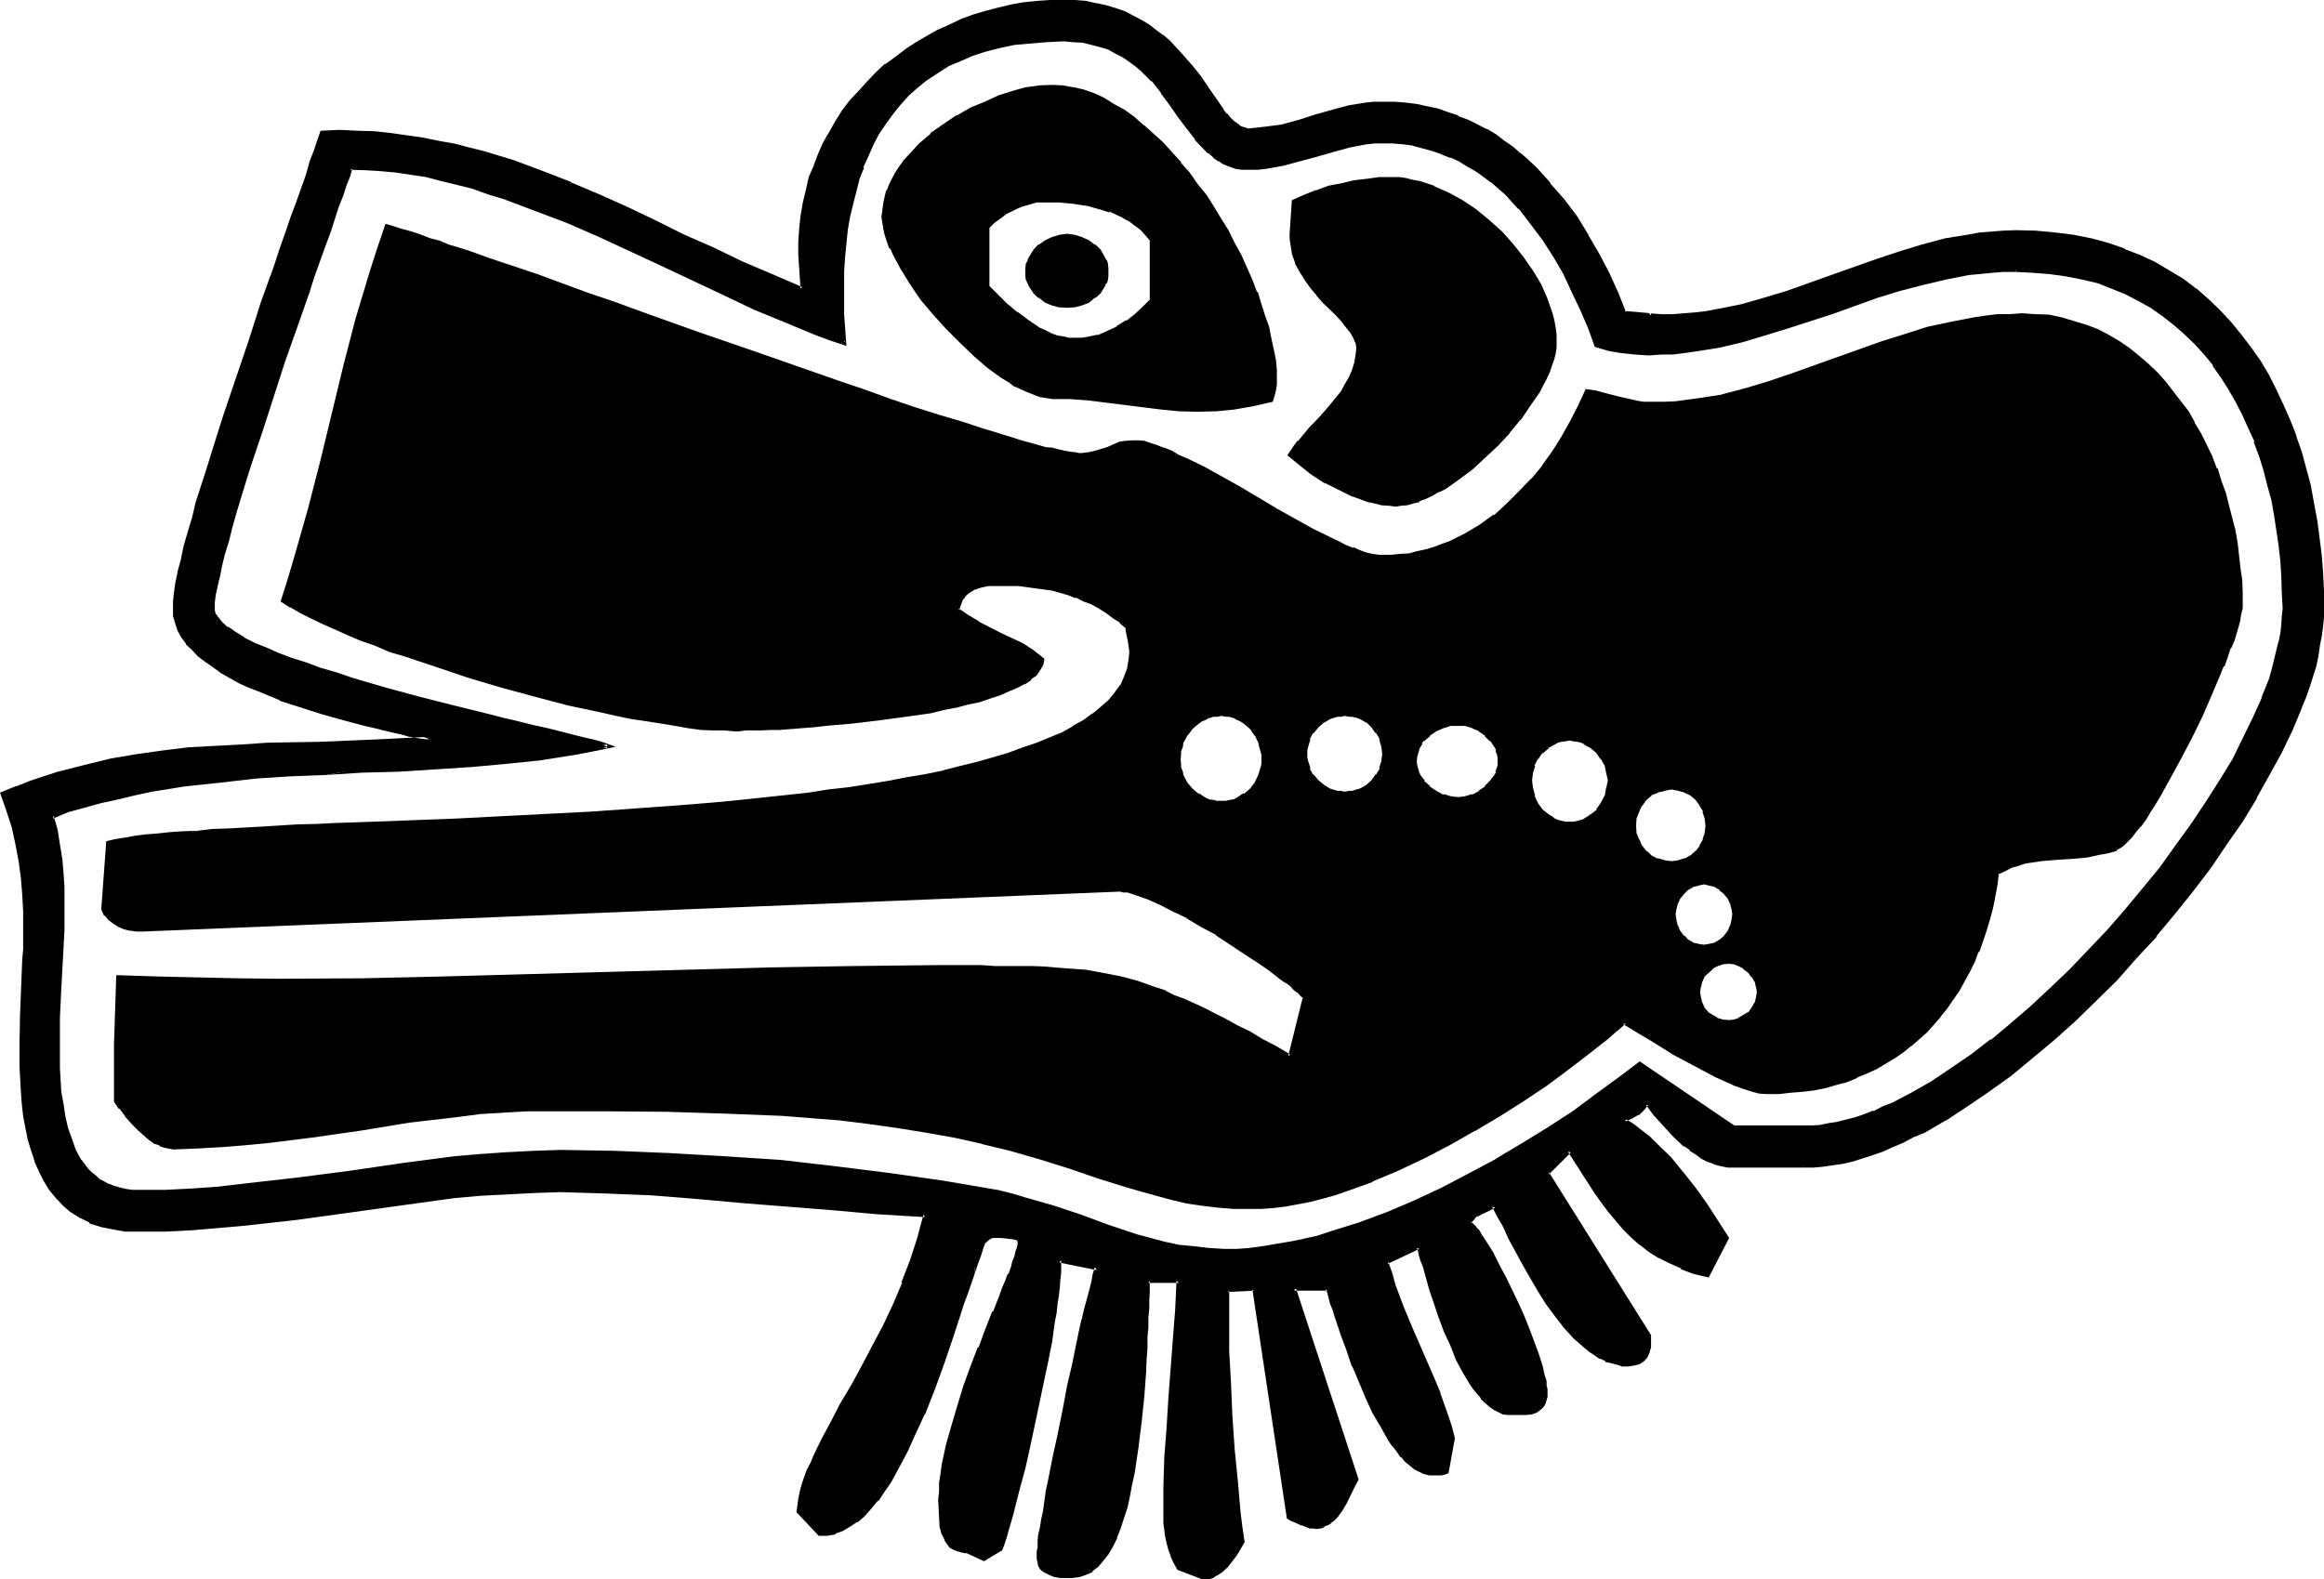 <?xml version="1.0" encoding="UTF-8" standalone="no"?>
<svg
   version="1.0"
   width="129.997mm"
   height="88.367mm"
   id="svg21"
   sodipodi:docname="Ehecatl-Wind.wmf"
   xmlns:inkscape="http://www.inkscape.org/namespaces/inkscape"
   xmlns:sodipodi="http://sodipodi.sourceforge.net/DTD/sodipodi-0.dtd"
   xmlns="http://www.w3.org/2000/svg"
   xmlns:svg="http://www.w3.org/2000/svg">
  <sodipodi:namedview
     id="namedview21"
     pagecolor="#ffffff"
     bordercolor="#000000"
     borderopacity="0.25"
     inkscape:showpageshadow="2"
     inkscape:pageopacity="0.0"
     inkscape:pagecheckerboard="0"
     inkscape:deskcolor="#d1d1d1"
     inkscape:document-units="mm" />
  <defs
     id="defs1">
    <pattern
       id="WMFhbasepattern"
       patternUnits="userSpaceOnUse"
       width="6"
       height="6"
       x="0"
       y="0" />
  </defs>
  <path
     style="fill:#000000;fill-opacity:1;fill-rule:evenodd;stroke:none"
     d="m 258.24,150.912 -0.96,0.192 -0.96,0.192 -0.768,0.096 -0.864,0.384 -0.768,0.48 -0.768,0.48 -1.344,1.056 -1.152,1.536 -0.48,0.768 -0.288,0.768 -0.288,1.056 -0.192,0.768 -0.192,0.96 v 0.96 0.96 l 0.192,0.864 0.192,0.768 0.288,0.864 0.768,1.536 1.152,1.344 1.344,1.248 0.768,0.48 0.768,0.384 0.864,0.288 0.768,0.288 0.96,0.192 h 0.96 1.056 l 0.768,-0.192 0.768,-0.288 0.864,-0.288 0.768,-0.384 0.864,-0.48 1.248,-1.248 0.96,-1.344 0.96,-1.536 0.48,-1.632 v -0.864 l 0.192,-0.96 -0.192,-0.96 v -0.96 l -0.288,-0.768 -0.192,-1.056 -0.96,-1.536 -0.96,-1.536 -1.248,-1.056 -0.864,-0.48 -0.768,-0.48 -0.864,-0.384 -0.768,-0.096 -0.768,-0.192 z M 225.6,64.608 h -1.536 l -1.536,-0.48 -1.44,-0.672 -1.248,-0.768 -0.96,-0.96 -0.96,-1.248 -0.384,-0.672 -0.096,-0.864 -0.192,-0.576 v -0.864 -0.768 l 0.192,-0.864 0.096,-0.576 0.384,-0.864 0.96,-1.248 0.96,-1.152 1.248,-0.96 1.44,-0.672 1.536,-0.288 1.536,-0.192 1.536,0.192 1.44,0.288 1.44,0.672 1.248,0.96 1.152,1.152 0.768,1.248 0.384,0.864 0.192,0.576 0.096,0.864 0.192,0.768 -0.192,0.864 -0.096,0.576 -0.192,0.864 -0.384,0.672 -0.768,1.248 -1.152,0.96 -1.248,0.768 -1.44,0.672 -1.44,0.48 z M 381.408,246.624 H 366.72 l -1.44,-0.192 -1.44,-0.288 -1.344,-0.384 -1.248,-0.48 -1.344,-0.768 -1.248,-0.672 -1.344,-0.768 -1.056,-0.96 -2.304,-2.112 -2.112,-2.304 -1.92,-2.208 -1.632,-2.112 -1.152,1.056 -0.96,1.056 -1.248,0.768 -1.44,0.672 1.728,1.056 1.632,1.344 1.632,1.248 1.632,1.536 2.88,2.88 2.592,3.072 2.592,3.36 2.208,3.456 2.304,3.36 2.208,3.552 -3.84,7.872 -2.88,-0.768 -2.592,-0.96 -2.4,-1.152 -2.304,-1.152 -2.112,-1.248 -1.92,-1.44 -1.824,-1.632 -1.536,-1.632 -1.632,-1.728 -1.44,-1.824 -1.536,-1.92 -1.248,-2.112 -2.88,-4.224 -2.976,-4.512 -4.608,4.704 21.408,34.368 0.192,1.152 -0.192,1.152 -0.288,1.152 -0.288,0.768 -0.672,0.864 -0.768,0.48 -1.152,0.48 h -1.152 -1.152 l -1.248,-0.192 -1.152,-0.288 -1.152,-0.48 -1.152,-0.672 -1.056,-0.672 -1.152,-0.672 -0.96,-0.96 -2.112,-1.728 -2.112,-2.304 -1.92,-2.4 -1.92,-2.592 -1.824,-2.784 -1.632,-2.88 -1.632,-2.784 -1.44,-2.688 -1.248,-2.592 -1.344,-2.592 -1.152,-2.304 -1.056,-1.92 -1.344,0.672 -1.632,0.768 -0.576,0.384 -0.672,0.48 -0.48,0.672 -0.48,0.576 0.48,0.48 0.672,0.672 0.48,0.768 0.576,0.864 1.152,1.728 1.344,2.304 1.44,2.4 1.248,2.592 2.592,5.376 1.152,2.88 1.248,2.784 1.056,2.592 0.768,2.496 0.768,2.496 0.48,2.112 0.384,0.96 0.096,0.96 v 0.768 0.672 0.768 0.864 l -0.096,0.48 -0.384,0.48 -0.288,0.48 -0.288,0.288 -0.864,0.48 -1.152,0.384 -1.056,0.096 -2.592,0.192 -0.96,-0.192 -0.96,-0.096 -1.056,-0.384 -0.96,-0.48 -0.768,-0.576 -0.96,-0.864 -0.864,-0.768 -1.536,-1.92 -0.864,-1.152 -1.44,-2.592 -1.248,-2.592 -1.344,-2.88 -1.248,-2.976 -0.96,-2.88 -1.152,-3.072 -0.864,-2.784 -0.768,-2.688 -0.864,-2.4 -0.288,-1.152 -0.288,-0.96 -0.384,-0.96 -0.096,-0.864 -6.816,3.264 0.672,2.4 0.768,2.4 1.824,4.704 1.728,4.512 4.032,9.216 1.824,4.512 1.728,4.512 0.672,2.496 0.672,2.4 -1.152,7.104 -0.768,0.192 -0.672,0.096 -0.672,0.192 h -0.768 l -0.96,-0.192 -1.056,-0.288 -0.768,-0.288 -0.96,-0.672 -0.96,-0.672 -0.96,-0.768 -0.96,-0.96 -0.864,-1.152 -0.96,-1.152 -0.768,-1.152 -1.632,-2.88 -1.632,-3.072 -1.44,-3.072 -1.632,-3.36 -1.248,-3.264 -1.152,-3.264 -1.152,-3.168 -0.96,-2.976 -0.48,-1.44 -0.48,-1.056 -0.384,-1.344 -0.288,-1.152 -0.288,-0.96 -0.384,-0.96 h -7.2 l 13.248,40.416 -0.672,1.44 -0.768,1.632 -0.864,1.728 -0.96,1.632 -1.152,1.344 -0.672,0.576 -0.576,0.672 -0.672,0.288 -0.672,0.384 -0.576,0.288 h -0.864 -0.672 l -0.768,-0.096 -1.44,-0.672 -1.632,-0.48 -0.768,-0.48 -0.672,-0.384 -7.296,-48.288 -5.472,0.48 -0.192,3.072 v 3.072 l 0.192,6.624 0.192,6.816 0.288,6.912 0.48,7.008 0.672,6.72 0.576,6.624 0.48,3.264 0.384,3.072 -1.44,2.4 -0.96,1.344 -0.96,1.248 -1.152,0.96 -1.152,0.864 -0.672,0.288 -0.672,0.288 h -0.576 l -0.672,0.192 -5.184,-2.112 -0.768,-1.248 -0.48,-1.344 -0.48,-1.44 -0.48,-1.44 -0.384,-1.344 -0.096,-1.44 v -1.44 l -0.192,-1.44 0.192,-5.952 0.096,-6.336 0.384,-6.144 0.48,-6.336 0.96,-12.576 0.288,-6.144 0.48,-6.144 h -6.432 l -0.192,1.152 v 1.44 1.632 l -0.192,1.632 v 1.92 l -0.096,2.112 -0.192,2.112 v 2.4 l -0.192,2.4 -0.096,2.592 -0.384,5.184 -0.48,5.376 -0.576,5.472 -0.864,5.184 -0.48,2.592 -0.672,2.4 -0.48,2.4 -0.576,2.112 -0.864,2.304 -0.672,1.92 -0.96,1.728 -0.768,1.632 -1.152,1.344 -0.96,1.056 -1.248,1.152 -1.152,0.672 -1.344,0.48 h -1.44 -2.4 l -1.344,-0.192 -1.056,-0.288 -0.96,-0.48 -0.384,-0.288 -0.288,-0.576 -0.384,-0.48 -0.096,-0.576 -0.192,-0.672 -0.192,-0.768 v -0.672 l 0.192,-0.96 0.192,-1.344 0.096,-1.248 0.384,-1.44 0.288,-1.824 0.192,-1.92 0.48,-1.92 0.288,-2.304 0.48,-2.208 0.864,-4.704 1.152,-4.992 0.96,-5.184 1.056,-4.992 1.056,-5.088 1.056,-4.608 0.48,-2.304 0.48,-2.112 0.48,-1.92 0.384,-1.92 0.48,-1.632 0.288,-1.44 0.48,-1.44 0.192,-1.056 0.288,-0.96 0.192,-0.576 -7.872,-1.632 v 1.248 l -0.192,1.344 v 1.632 l -0.288,1.44 -0.192,1.728 -0.192,1.824 -0.288,1.92 -0.384,1.92 -0.576,4.032 -0.864,4.416 -0.768,4.512 -0.96,4.512 -2.112,9.216 -0.96,4.224 -0.96,4.128 -1.152,3.936 -0.48,1.728 -0.48,1.632 -0.384,1.632 -0.48,1.632 -0.48,1.248 -0.288,1.344 -3.552,1.92 -3.744,-1.632 -0.96,-0.192 -0.768,-0.096 -0.864,-0.48 -0.576,-0.384 -1.056,-1.056 -0.288,-0.864 -0.288,-0.672 -0.384,-1.536 -0.288,-1.824 v -3.744 -1.728 l 0.192,-1.824 0.288,-1.92 0.192,-1.92 0.768,-4.032 1.152,-4.224 1.248,-4.032 1.44,-4.224 1.536,-4.224 1.536,-4.032 1.632,-3.84 1.44,-3.744 1.536,-3.36 0.576,-1.632 0.48,-1.632 0.672,-1.248 0.48,-1.44 0.48,-1.152 0.384,-1.152 0.288,-0.96 0.288,-0.96 v -0.864 l 0.192,-0.48 -0.192,-0.288 v -0.192 l -0.48,-0.288 -0.768,-0.192 -0.672,-0.096 -1.728,-0.192 h -1.344 -0.48 -0.288 l -0.48,0.288 -0.48,0.384 -0.384,0.288 -0.288,0.288 -0.672,1.344 -0.48,1.632 -0.672,1.728 -0.576,1.824 -0.672,2.112 -0.864,2.208 -0.576,2.304 -0.864,2.208 -1.536,5.184 -2.016,5.184 -1.92,5.376 -2.112,5.28 -2.208,4.992 -1.152,2.496 -1.152,2.4 -1.248,2.208 -1.344,2.112 -1.248,2.112 -1.44,1.824 -1.344,1.536 -1.44,1.632 -1.44,1.344 -1.44,0.96 -1.632,0.768 -1.44,0.672 -1.632,0.288 -1.632,0.192 -4.512,-4.8 0.192,-1.344 0.096,-1.248 0.384,-1.536 0.48,-1.44 0.48,-1.44 0.576,-1.632 0.672,-1.536 0.672,-1.632 1.728,-3.456 2.016,-3.552 2.016,-3.84 2.112,-3.84 2.304,-4.224 2.208,-4.224 2.304,-4.32 2.112,-4.416 1.92,-4.704 1.824,-4.704 1.632,-4.8 0.576,-2.4 0.48,-2.496 -9.696,-0.48 -9.696,-0.768 -9.696,-0.96 -9.696,-0.864 -9.504,-0.768 -9.696,-0.672 -9.504,-0.48 -9.6,-0.096 -5.664,0.096 -5.472,0.192 -5.664,0.48 -5.472,0.48 -11.136,1.344 -11.136,1.536 -11.04,1.44 -11.136,1.536 -5.664,0.48 -5.472,0.288 -5.664,0.288 -5.472,0.192 -2.88,-0.192 -2.784,-0.288 -2.4,-0.672 -2.304,-0.768 -1.92,-0.96 -1.92,-1.344 -1.632,-1.248 -1.44,-1.632 -1.344,-1.632 -1.248,-1.92 -0.96,-1.92 -0.864,-2.304 -0.768,-2.112 -0.672,-2.4 -0.48,-2.208 -0.48,-2.592 -0.288,-2.496 -0.384,-2.592 -0.096,-5.28 v -5.184 -5.376 l 0.096,-4.992 0.384,-4.8 0.096,-2.4 0.192,-2.112 v -2.112 -1.92 -3.936 l -0.288,-3.552 -0.384,-3.552 -0.48,-3.744 -0.48,-3.552 -0.96,-3.552 -0.96,-3.552 -1.248,-3.552 2.976,-1.152 2.976,-0.96 2.88,-0.96 2.784,-0.96 5.664,-1.632 5.664,-1.056 5.472,-1.152 5.472,-0.672 5.472,-0.672 5.472,-0.48 5.568,-0.096 5.472,-0.384 11.136,-0.288 5.664,-0.192 5.856,-0.192 5.76,-0.288 5.952,-0.288 -1.056,-0.384 -1.44,-0.288 -1.632,-0.288 -1.632,-0.384 -1.824,-0.48 -1.92,-0.48 -1.92,-0.48 -2.112,-0.48 -4.32,-1.152 -4.512,-1.056 -4.704,-1.632 -4.512,-1.44 -4.416,-1.824 -2.112,-0.96 -1.92,-0.96 -3.84,-2.112 -1.824,-1.152 -1.44,-1.152 -1.632,-1.056 -1.152,-1.344 -1.248,-1.248 -0.864,-1.344 -0.768,-1.44 -0.672,-1.44 -0.288,-1.44 -0.192,-1.632 v -0.672 l 0.192,-0.768 0.192,-1.824 0.288,-2.112 0.48,-2.208 0.48,-2.4 0.768,-2.976 0.864,-2.88 0.768,-3.264 0.96,-3.168 1.056,-3.552 1.056,-3.552 1.152,-3.744 2.592,-7.584 5.184,-15.84 2.784,-7.968 1.248,-3.84 1.248,-3.744 1.344,-3.552 1.152,-3.552 1.248,-3.36 1.152,-3.264 0.96,-3.072 0.96,-2.784 0.96,-2.688 0.864,-2.4 0.576,-2.112 0.672,-1.824 h 3.744 3.744 l 3.552,0.384 3.36,0.288 3.552,0.288 3.36,0.672 3.264,0.48 3.264,0.768 3.168,0.864 3.264,0.768 6.144,2.016 6.144,2.016 5.952,2.496 6.048,2.592 5.952,2.688 5.952,2.784 5.952,2.88 6.144,2.88 6.144,2.784 6.336,2.88 6.432,2.592 -0.288,-7.104 v -2.88 l 0.192,-2.784 0.288,-2.688 0.48,-2.784 0.672,-2.592 0.576,-2.592 0.864,-2.4 0.96,-2.592 1.152,-2.304 1.248,-2.208 1.44,-2.304 1.536,-2.208 1.44,-2.112 1.728,-1.92 1.824,-2.016 1.728,-1.92 1.92,-1.728 2.112,-1.632 2.304,-1.44 2.112,-1.44 2.208,-1.536 2.496,-1.248 2.4,-1.152 2.4,-0.96 2.592,-0.96 2.592,-0.768 2.592,-0.864 2.592,-0.48 2.688,-0.48 2.784,-0.288 2.784,-0.192 2.88,-0.192 2.4,0.192 2.304,0.192 2.208,0.288 2.112,0.48 1.92,0.672 2.016,0.768 1.536,0.864 1.824,0.768 1.632,1.152 1.44,0.96 1.44,1.152 1.344,1.152 2.4,2.496 2.112,2.496 2.112,2.592 1.728,2.4 1.44,2.208 1.632,2.112 0.672,0.96 0.672,0.864 0.768,0.768 0.672,0.48 0.576,0.48 0.672,0.48 0.864,0.192 0.576,0.192 1.824,-0.192 1.92,-0.192 3.552,-0.576 3.552,-0.864 3.552,-1.056 3.36,-1.056 3.648,-0.96 3.552,-0.576 1.728,-0.192 h 1.824 2.4 l 2.4,0.192 2.304,0.288 2.208,0.48 2.112,0.48 2.304,0.672 2.112,0.768 1.92,0.864 2.112,0.96 1.728,0.96 1.92,1.152 1.824,1.248 1.728,1.344 1.824,1.44 1.632,1.248 1.632,1.632 2.88,3.264 2.88,3.552 2.592,3.552 2.592,3.84 2.304,4.032 2.112,4.032 1.728,4.032 1.824,4.224 5.088,0.288 v 0.192 l 2.592,0.192 h 2.496 l 2.4,-0.192 2.592,-0.192 2.208,-0.288 2.592,-0.48 4.896,-0.96 4.704,-1.344 4.608,-1.44 9.6,-3.36 9.504,-3.36 4.896,-1.632 4.608,-1.44 4.896,-1.344 4.992,-0.96 2.4,-0.288 2.592,-0.384 2.4,-0.096 h 2.592 l 4.224,0.096 4.032,0.384 3.936,0.48 3.648,0.768 3.552,0.96 3.456,1.152 3.36,1.344 3.072,1.536 3.072,1.632 2.88,1.92 2.784,2.016 2.592,2.208 2.208,2.304 2.496,2.4 2.112,2.592 2.016,2.784 2.016,2.88 1.632,2.88 1.728,3.072 1.44,3.264 1.44,3.168 1.152,3.264 1.152,3.36 0.96,3.648 0.96,3.552 0.864,3.552 0.576,3.552 0.48,3.648 0.384,3.744 0.288,3.744 0.192,3.84 v 3.744 1.92 l -0.192,1.92 -0.192,1.92 -0.288,2.112 -0.48,2.112 -0.48,2.112 -0.672,2.112 -0.672,2.304 -0.768,2.016 -0.768,2.304 -2.016,4.704 -2.208,4.704 -2.592,4.8 -2.784,4.896 -3.072,4.992 -3.168,4.8 -3.456,4.896 -3.648,4.992 -3.936,4.704 -3.84,4.8 -4.224,4.704 -4.224,4.512 -4.224,4.416 -4.512,4.224 -4.512,4.032 -4.512,3.84 -4.512,3.744 -4.512,3.36 -4.512,3.072 -4.704,2.784 -4.512,2.592 -2.304,1.056 -2.112,1.152 -2.208,0.96 -2.112,0.864 -2.304,0.768 -2.112,0.672 -2.112,0.672 -2.016,0.48 -2.016,0.48 -2.016,0.096 -2.016,0.192 z m 44.736,-189.6 -2.592,0.192 h -2.4 l -4.992,0.672 -4.992,0.768 -4.896,1.152 -4.608,1.44 -4.896,1.44 -9.504,3.264 -9.6,3.168 -4.608,1.536 -4.704,1.248 -4.896,1.152 -4.8,0.96 -4.992,0.48 -2.496,0.192 h -2.592 l -2.88,-0.192 -2.784,-0.288 -2.688,-0.48 -2.784,-0.672 -1.44,-3.936 -1.44,-3.84 -1.824,-3.744 -1.92,-3.84 -2.112,-3.552 -2.208,-3.744 -2.592,-3.36 -2.592,-3.072 -2.784,-3.072 -3.072,-2.784 -1.728,-1.152 -1.632,-1.056 -1.632,-1.152 -1.728,-0.96 -2.016,-0.864 -1.92,-0.768 -1.728,-0.672 -2.112,-0.48 -2.112,-0.48 -2.112,-0.288 -2.112,-0.192 -2.208,-0.192 -1.824,0.192 -1.728,0.192 -3.552,0.576 -3.648,0.864 -3.36,1.152 -3.552,0.96 -3.552,0.768 -3.552,0.672 -1.92,0.192 -1.824,0.096 -1.44,-0.096 -1.248,-0.192 -1.152,-0.288 -1.152,-0.48 -1.152,-0.672 -1.056,-0.864 -1.056,-0.768 -0.768,-0.768 -1.92,-2.112 -1.824,-2.304 -1.728,-2.4 -1.824,-2.592 -1.92,-2.592 -1.92,-2.4 -2.304,-2.304 -1.248,-1.152 -1.344,-0.96 -1.44,-0.96 -1.44,-0.768 -1.632,-0.672 -1.632,-0.672 -1.728,-0.48 -1.92,-0.288 -2.112,-0.384 h -2.112 -3.744 l -3.36,0.384 -3.36,0.48 -3.264,0.672 -2.88,0.576 -2.784,0.96 -2.592,1.152 -2.592,1.152 -2.208,1.44 -2.304,1.44 -2.112,1.632 -1.728,1.632 -1.824,1.92 -1.632,1.92 -1.44,2.112 -1.44,2.304 -1.344,2.208 -0.96,2.496 -1.056,2.4 -0.864,2.4 -0.768,2.784 -0.672,2.592 -0.48,2.688 -0.48,2.976 -0.48,2.88 -0.192,2.88 -0.192,2.976 -0.096,5.952 0.096,3.072 0.384,6.24 -3.072,-1.056 -3.072,-1.152 -6.336,-2.592 -6.24,-2.784 -6.528,-3.072 -13.248,-6.144 -13.248,-6.144 -6.624,-2.88 -6.816,-2.784 -6.624,-2.4 -3.36,-1.152 -3.36,-0.96 -3.264,-0.96 L 93.408,37.824 90.24,37.152 86.784,36.48 83.712,36 80.544,35.712 77.28,35.52 h -3.264 l -0.48,1.632 -0.768,1.92 -0.672,2.112 -0.768,2.4 -0.96,2.592 -0.96,2.976 -1.152,2.88 -0.96,3.264 -1.344,3.168 -1.152,3.456 -2.4,7.104 -2.592,7.2 -4.8,14.88 -2.304,7.104 -1.152,3.552 -0.96,3.456 -0.96,3.168 -0.96,3.072 -0.768,2.976 -0.672,2.688 -0.672,2.496 -0.576,2.4 -0.384,2.112 -0.48,1.728 -0.192,1.632 v 1.152 0.672 l 0.192,0.48 0.288,0.48 0.384,0.48 0.96,1.152 1.152,1.056 1.632,0.96 1.92,1.152 2.112,1.152 2.592,1.152 2.592,0.96 2.688,1.152 3.072,1.056 3.264,1.056 3.168,1.056 3.456,0.96 7.104,2.112 7.296,2.016 7.104,1.92 6.912,1.728 3.36,0.864 3.264,0.768 3.264,0.672 2.88,0.768 2.784,0.672 2.592,0.672 2.208,0.48 2.112,0.576 1.824,0.576 1.44,0.48 -3.552,0.576 -3.744,0.672 -7.296,1.152 -7.392,0.768 -7.488,0.672 -7.392,0.48 -7.584,0.48 -7.584,0.288 -7.488,0.384 -7.584,0.48 -7.392,0.48 -7.584,0.672 -7.296,0.96 -7.296,1.152 -3.552,0.576 -3.552,0.864 -3.36,0.768 -3.552,0.96 -3.456,1.152 -3.36,1.152 0.672,3.072 0.576,2.88 0.384,3.072 0.288,3.072 0.192,2.88 0.192,3.072 -0.192,6.144 -0.48,12.288 -0.384,6.144 -0.096,6.144 v 2.304 2.4 l 0.48,4.992 0.288,2.592 0.48,2.592 0.48,2.4 0.864,2.4 0.96,2.304 1.152,2.112 1.44,1.92 0.768,0.672 0.864,0.768 0.96,0.864 0.96,0.576 0.96,0.48 1.248,0.576 1.152,0.288 1.344,0.288 1.248,0.192 h 1.632 l 5.472,-0.192 5.664,-0.096 5.472,-0.48 5.664,-0.576 11.136,-1.248 11.04,-1.632 11.136,-1.632 11.136,-1.248 5.472,-0.48 5.664,-0.48 5.472,-0.192 5.664,-0.192 11.52,0.192 11.616,0.48 11.616,0.48 11.616,0.96 11.712,1.344 11.616,1.248 11.328,1.824 11.328,1.92 2.976,0.672 2.976,0.768 5.952,1.92 5.856,1.92 5.664,2.112 5.952,2.016 2.88,0.768 3.072,0.768 3.072,0.48 3.072,0.576 3.264,0.288 3.168,0.192 2.784,-0.192 2.784,-0.192 2.688,-0.288 2.784,-0.384 2.88,-0.48 2.976,-0.576 2.88,-0.864 3.072,-0.768 5.76,-1.92 6.048,-2.112 5.76,-2.592 6.048,-2.784 5.76,-2.88 5.664,-3.264 5.472,-3.168 5.376,-3.456 5.184,-3.36 4.992,-3.36 4.704,-3.552 4.32,-3.456 20.064,13.632 h 14.688 1.824 l 1.728,-0.192 1.824,-0.384 1.728,-0.288 1.92,-0.48 2.016,-0.48 1.728,-0.768 2.112,-0.672 1.92,-0.864 2.112,-0.96 4.032,-2.112 4.032,-2.4 4.224,-2.688 4.224,-2.976 4.32,-3.072 4.224,-3.552 4.224,-3.552 4.224,-3.84 4.032,-4.032 4.032,-4.032 3.84,-4.416 3.84,-4.224 3.744,-4.512 3.552,-4.512 3.552,-4.512 3.264,-4.512 3.072,-4.704 2.88,-4.512 2.592,-4.512 2.304,-4.512 2.208,-4.224 1.824,-4.32 1.44,-4.128 0.768,-2.016 0.48,-2.016 0.48,-1.92 0.576,-1.92 0.288,-1.824 0.192,-1.92 0.096,-1.632 v -1.728 -3.264 l -0.096,-3.36 -0.192,-3.36 -0.48,-3.264 -0.384,-3.456 -0.48,-3.168 -0.768,-3.072 -0.672,-3.264 -0.768,-3.072 -1.152,-3.072 -0.96,-3.072 -1.344,-2.88 -1.248,-2.784 -1.248,-2.688 -1.632,-2.784 -1.632,-2.592 -1.824,-2.4 -1.728,-2.4 -2.112,-2.304 -2.112,-2.112 -2.208,-1.92 -2.496,-1.824 -2.592,-1.728 -2.592,-1.44 -2.688,-1.44 -2.976,-1.344 -2.976,-0.96 -3.072,-0.96 -3.456,-0.672 -3.552,-0.48 -3.552,-0.288 z m -131.04,49.632 h -1.44 l -1.44,-0.288 -1.632,-0.192 -1.44,-0.48 -3.072,-1.152 -2.88,-1.248 -2.976,-1.632 -2.688,-1.824 -2.592,-1.728 -2.304,-1.824 0.96,-1.44 0.96,-1.44 2.496,-2.592 2.4,-2.592 2.208,-2.592 2.112,-2.688 0.96,-1.536 0.864,-1.44 0.672,-1.44 0.48,-1.632 0.288,-1.632 v -1.728 l -0.192,-1.152 -0.288,-1.152 -0.768,-1.056 -1.056,-1.344 -0.96,-1.248 -1.248,-1.152 -2.592,-2.784 -1.248,-1.44 -1.344,-1.632 -1.152,-1.632 -1.152,-1.536 -0.768,-2.016 -0.672,-1.728 -0.48,-1.92 V 50.592 49.44 l 0.384,-6.816 2.4,-1.056 2.592,-1.056 2.4,-0.768 2.784,-0.672 2.592,-0.48 2.592,-0.48 2.688,-0.096 h 2.784 1.44 l 1.44,0.096 1.44,0.384 1.44,0.288 2.976,0.96 3.072,1.344 2.88,1.728 2.784,1.92 2.688,2.112 2.784,2.4 2.208,2.592 2.304,2.784 1.92,2.784 1.632,2.88 1.44,3.072 0.96,3.072 0.48,1.44 0.192,1.44 0.192,1.44 0.096,1.44 -0.096,1.152 -0.192,1.344 -0.288,1.248 -0.48,1.344 -0.48,1.248 -0.576,1.44 -0.768,1.344 -0.672,1.44 -1.92,2.88 -2.112,2.784 -2.208,2.88 -2.496,2.784 -2.688,2.4 -2.784,2.4 -2.688,2.112 -2.976,1.92 -1.248,0.864 -1.44,0.768 -1.344,0.672 -1.248,0.48 -1.344,0.48 -1.248,0.192 -1.152,0.288 z M 268.8,84.672 l -4.032,0.768 -3.936,0.672 -3.84,0.48 h -3.84 -3.936 l -3.744,-0.288 -15.264,-1.92 -3.936,-0.384 -3.84,-0.096 h -1.152 l -1.344,-0.384 -1.056,-0.288 -1.344,-0.48 -1.248,-0.672 -1.44,-0.768 -1.536,-0.864 -1.44,-0.96 -1.44,-0.96 -1.44,-1.152 -2.88,-2.4 -3.072,-2.784 -2.784,-3.072 -2.784,-3.072 -2.496,-3.072 -2.304,-3.168 -1.92,-3.072 -0.864,-1.44 -0.768,-1.632 -0.672,-1.344 -0.672,-1.44 -0.288,-1.248 -0.48,-1.344 -0.192,-1.248 V 45.888 44.64 l 0.192,-1.536 0.288,-1.248 0.48,-1.344 0.576,-1.248 0.576,-1.248 0.864,-1.344 0.768,-1.248 0.864,-1.344 0.96,-1.152 2.208,-2.208 2.4,-2.112 2.592,-2.112 2.976,-1.728 2.688,-1.536 3.072,-1.44 2.976,-1.248 2.88,-0.864 2.88,-0.768 2.784,-0.48 h 2.592 2.112 l 2.208,0.48 2.112,0.48 2.304,0.768 2.016,0.96 2.112,1.152 2.112,1.344 2.112,1.44 2.112,1.728 1.92,1.824 1.92,1.728 2.016,2.112 1.92,2.112 1.728,2.304 1.824,2.208 1.632,2.496 1.728,2.4 1.44,2.592 1.536,2.4 1.44,2.592 1.248,2.592 1.344,2.592 1.056,2.592 0.96,2.592 1.056,2.4 0.768,2.592 0.672,2.4 0.576,2.304 0.48,2.4 0.384,2.208 0.192,2.016 0.096,2.112 -0.096,0.96 -0.192,1.056 -0.192,1.152 z m 178.56,94.656 -1.632,0.576 -1.44,0.48 -3.072,0.48 -3.36,0.288 -3.264,0.288 -3.264,0.192 -3.072,0.48 -1.632,0.48 -1.44,0.48 -1.632,0.672 -1.44,0.768 -0.288,2.592 -0.48,2.4 -0.48,2.496 -0.672,2.4 -0.672,2.304 -0.768,2.208 -0.768,2.304 -1.056,2.112 -0.96,2.016 -0.96,2.016 -1.152,1.92 -1.248,1.92 -1.248,1.824 -1.344,1.728 -1.44,1.632 -1.44,1.632 -1.632,1.44 -1.632,1.44 -1.728,1.344 -1.824,1.248 -3.744,2.304 -2.112,0.96 -2.016,0.768 -2.112,0.864 -2.304,0.576 -2.208,0.672 -2.304,0.48 -2.4,0.288 -2.496,0.384 -2.496,0.096 H 373.344 372 l -1.44,-0.48 -1.728,-0.48 -1.92,-0.768 -2.112,-0.768 -2.112,-1.056 -4.416,-2.208 -4.512,-2.592 -1.92,-1.152 -2.112,-1.248 -1.728,-1.152 -1.824,-0.96 -1.44,-1.152 -1.248,-0.672 -1.824,1.44 -1.92,1.632 -4.032,3.264 -4.416,3.264 -4.704,3.36 -4.8,3.36 -4.992,3.264 -5.184,3.072 -5.376,3.072 -5.28,2.784 -5.472,2.496 -5.376,2.304 -5.472,1.92 -2.592,0.96 -2.592,0.672 -2.784,0.672 -2.592,0.672 -2.4,0.288 -2.592,0.288 -2.4,0.192 -2.4,0.192 -3.456,-0.192 -3.36,-0.192 -3.36,-0.48 -3.264,-0.48 -3.072,-0.672 -3.264,-0.768 -6.144,-1.824 -6.144,-1.92 -6.144,-2.112 -6.144,-2.016 -6.432,-1.824 -5.76,-1.44 -6.048,-1.344 -5.952,-1.056 -5.952,-1.056 -6.048,-0.768 -6.144,-0.672 -6.144,-0.576 -6.144,-0.384 -12.192,-0.576 -12.288,-0.384 -12.288,-0.192 h -12 l -5.184,0.192 -4.992,0.384 -4.8,0.288 -5.088,0.48 -9.984,1.248 -9.984,1.536 -10.08,1.44 -9.792,1.248 -5.088,0.48 -4.992,0.48 -4.992,0.384 h -4.992 -0.96 l -0.864,-0.384 -0.96,-0.288 -0.768,-0.48 -1.824,-1.152 -1.536,-1.248 -1.536,-1.632 -1.44,-1.632 -1.152,-1.44 -0.96,-1.44 v -12 l 0.384,-14.4 8.352,0.384 8.544,0.288 8.448,0.192 h 8.544 17.472 l 17.28,-0.384 69.312,-1.92 17.28,-0.288 17.28,-0.192 h 10.08 2.88 2.784 l 2.688,0.192 h 2.496 l 2.4,0.096 2.208,0.192 h 2.304 l 4.032,0.48 3.84,0.672 3.744,0.672 3.744,1.056 3.744,1.152 1.728,0.864 1.92,0.768 2.112,0.768 2.112,1.056 2.112,0.96 2.304,1.056 2.208,1.344 2.592,1.248 2.4,1.344 2.784,1.632 2.88,1.536 3.072,1.632 3.264,-12.384 -0.48,-0.48 -0.864,-0.672 -0.576,-0.672 -0.864,-0.768 -1.056,-0.864 -1.056,-0.576 -2.4,-1.824 -2.592,-1.728 -2.688,-2.016 -3.072,-1.92 -2.976,-1.92 -3.168,-1.824 -2.976,-1.728 -2.88,-1.632 -2.88,-1.248 -2.592,-1.344 -2.4,-0.768 -1.056,-0.384 -0.96,-0.096 -0.768,-0.192 h -0.768 l -206.592,8.448 -1.44,-0.192 -1.248,-0.192 -1.152,-0.288 -1.152,-0.384 -1.152,-0.576 -0.768,-0.864 -0.864,-0.96 -0.576,-1.152 1.056,-13.824 1.632,-0.384 2.016,-0.288 2.016,-0.288 2.304,-0.384 2.4,-0.288 2.592,-0.192 2.88,-0.288 2.976,-0.192 3.168,-0.192 3.264,-0.096 3.36,-0.384 3.552,-0.096 3.744,-0.192 3.936,-0.192 4.032,-0.096 3.84,-0.192 8.448,-0.288 8.64,-0.384 8.928,-0.48 9.216,-0.288 9.408,-0.48 9.312,-0.48 9.6,-0.672 9.312,-0.672 9.216,-0.768 9.216,-0.96 8.928,-0.96 4.32,-0.672 4.224,-0.48 4.32,-0.672 4.032,-0.768 4.128,-0.672 3.84,-0.768 3.744,-0.864 3.648,-0.768 3.552,-0.864 3.456,-0.96 3.168,-0.96 3.072,-1.152 2.976,-0.96 2.688,-1.248 2.592,-1.152 2.496,-1.344 2.016,-1.248 2.112,-1.248 1.824,-1.536 1.632,-1.536 1.248,-1.536 1.152,-1.536 0.96,-1.824 0.48,-1.728 0.48,-1.824 0.192,-1.92 -0.192,-1.44 -0.192,-1.344 -0.288,-1.248 -0.192,-1.152 -1.44,-1.248 -1.44,-1.152 -1.44,-0.96 -1.632,-1.056 -1.44,-0.768 -1.824,-0.768 -1.536,-0.672 -1.632,-0.672 -3.552,-0.768 -3.456,-0.672 -3.552,-0.288 -3.552,-0.192 h -1.44 l -1.632,0.192 -1.44,0.096 -1.248,0.48 -1.344,0.672 -0.672,0.48 -0.48,0.48 -0.288,0.672 -0.48,0.768 -0.288,0.864 -0.192,0.768 2.304,1.44 2.016,1.344 4.704,2.4 4.512,2.4 2.304,1.344 2.112,1.632 -0.192,0.96 -0.48,1.152 -0.768,0.96 -1.152,0.768 -1.344,0.96 -1.44,0.864 -1.728,0.768 -1.92,0.672 -2.112,0.768 -2.304,0.672 -2.208,0.672 -2.592,0.48 -2.592,0.576 -2.784,0.48 -5.472,0.864 -5.664,0.768 -5.472,0.672 -5.568,0.48 -2.496,0.288 -2.496,0.192 -2.4,0.192 -2.304,0.096 -2.016,0.192 H 160.8 l -1.728,0.192 h -1.44 -1.344 -0.96 -2.208 l -2.304,-0.192 -2.592,-0.192 -2.592,-0.288 -2.88,-0.288 -2.88,-0.48 -3.072,-0.48 -3.072,-0.672 -3.264,-0.672 -3.36,-0.672 -6.816,-1.536 -7.104,-1.824 -7.104,-1.92 -7.008,-2.112 -6.912,-2.112 -6.624,-2.208 -3.072,-1.152 -3.072,-1.152 -3.072,-1.152 -2.784,-1.248 -2.688,-1.152 -2.592,-1.152 -2.4,-1.152 -2.304,-1.056 -1.92,-1.152 -1.92,-1.152 1.536,-4.8 1.536,-4.896 2.688,-9.888 2.592,-9.984 4.992,-19.872 2.592,-9.984 2.784,-9.888 1.632,-4.896 1.632,-4.992 1.248,0.48 1.44,0.384 1.44,0.48 1.632,0.48 1.632,0.48 1.728,0.672 2.016,0.576 1.92,0.672 2.112,0.672 2.112,0.768 4.512,1.632 4.8,1.632 5.184,1.728 5.376,2.016 5.472,1.728 5.664,2.112 5.664,2.112 11.808,4.224 11.904,4.128 11.808,4.032 5.856,2.112 5.664,2.016 5.472,1.728 5.28,1.824 5.088,1.536 4.8,1.632 4.512,1.44 2.112,0.672 2.112,0.672 1.92,0.48 1.92,0.672 1.824,0.48 1.632,0.48 1.632,0.288 1.44,0.288 1.44,0.384 1.152,0.288 1.056,0.192 1.056,0.192 0.96,0.096 h 0.576 l 1.536,-0.096 1.44,-0.384 2.592,-0.96 2.592,-0.96 1.248,-0.288 1.44,-0.192 1.152,0.192 1.152,0.096 1.248,0.384 1.344,0.48 1.536,0.48 1.536,0.768 1.536,0.672 1.824,0.768 3.552,1.824 3.744,2.112 3.84,2.208 4.032,2.304 3.936,2.208 3.84,2.112 3.744,2.112 3.552,1.824 1.632,0.768 1.536,0.864 1.632,0.576 1.44,0.672 1.536,0.288 1.248,0.384 1.152,0.288 h 1.152 1.728 l 1.92,-0.192 1.824,-0.288 1.92,-0.288 1.824,-0.48 1.536,-0.48 1.824,-0.48 1.632,-0.864 3.36,-1.44 3.072,-1.92 2.88,-2.112 2.976,-2.4 2.592,-2.592 2.592,-2.784 2.4,-2.88 2.112,-3.072 1.92,-3.072 1.92,-3.264 1.632,-3.264 1.44,-3.168 1.824,0.288 1.536,0.384 3.552,0.96 3.264,0.768 1.632,0.192 1.632,0.096 2.592,-0.096 h 2.592 l 4.992,-0.672 4.992,-0.96 4.992,-1.152 4.896,-1.44 4.8,-1.632 19.104,-6.816 4.8,-1.536 4.896,-1.536 4.8,-1.248 4.896,-0.768 2.592,-0.384 2.4,-0.288 2.592,-0.192 h 2.592 l 2.688,0.192 2.784,0.192 2.784,0.48 2.592,0.576 2.592,0.864 2.208,1.152 2.4,0.96 2.112,1.248 2.304,1.632 1.92,1.44 1.92,1.824 1.92,1.728 1.824,1.92 1.632,2.016 1.632,2.016 1.44,2.304 1.44,2.304 1.248,2.4 1.152,2.208 1.152,2.592 1.152,2.496 0.96,2.496 0.768,2.592 0.672,2.592 0.768,2.784 0.48,2.592 0.576,2.592 0.48,2.592 0.288,2.592 0.192,2.688 0.096,2.592 v 2.4 0.864 l -0.096,1.152 -0.384,1.056 -0.288,1.344 -0.48,1.44 -0.48,1.632 -0.672,1.728 -0.672,1.824 -0.768,1.92 -0.864,1.92 -1.728,4.224 -1.92,4.416 -2.304,4.512 -2.112,4.128 -2.208,4.224 -2.304,3.936 -0.96,1.728 -1.152,1.824 -0.96,1.44 -0.96,1.44 -1.152,1.248 -0.768,0.96 -0.96,1.152 -0.672,0.672 -0.768,0.48 z m -93.888,-12.768 -1.632,0.192 -1.632,0.48 -1.248,0.672 -1.152,1.152 -0.96,1.056 -0.864,1.344 -0.288,1.632 -0.288,1.44 0.288,1.632 0.288,1.44 0.864,1.44 0.96,1.152 1.152,0.96 1.248,0.768 1.632,0.48 1.632,0.192 1.44,-0.192 1.44,-0.48 1.344,-0.768 0.96,-0.96 0.96,-1.152 0.768,-1.44 0.48,-1.44 0.192,-1.632 -0.192,-1.44 -0.48,-1.632 -0.768,-1.344 -0.96,-1.056 -0.96,-1.152 -1.344,-0.672 -1.44,-0.48 z M 243.552,50.784 242.4,49.44 l -1.056,-1.152 -1.152,-0.96 -1.344,-0.768 -1.248,-0.864 -1.44,-0.576 -1.44,-0.672 -1.536,-0.48 -2.976,-0.864 -3.264,-0.48 -3.072,-0.288 H 220.8 l -1.824,0.192 -1.536,0.288 -1.632,0.48 -1.632,0.672 -1.44,0.96 -1.344,0.768 -1.44,1.152 -1.152,0.96 v 12.96 l 1.824,1.728 2.112,2.016 2.112,1.92 2.208,1.728 2.4,1.44 1.344,0.672 1.248,0.48 1.344,0.48 1.44,0.384 1.248,0.288 h 1.536 1.056 l 1.152,-0.192 2.304,-0.48 2.112,-0.768 2.016,-1.152 2.016,-1.152 1.92,-1.632 1.728,-1.44 1.632,-1.632 z m 88.224,105.504 h -0.768 l -0.864,0.096 -0.96,0.192 -0.576,0.288 -1.44,1.056 -1.344,1.056 -0.96,1.344 -0.768,1.44 -0.576,1.632 -0.096,1.632 0.096,1.728 0.576,1.824 0.768,1.44 0.96,1.44 1.344,1.152 0.576,0.48 0.864,0.288 0.576,0.384 0.96,0.288 h 0.864 l 0.768,0.192 0.96,-0.192 h 0.864 l 0.768,-0.288 0.864,-0.384 0.576,-0.288 0.864,-0.48 1.152,-1.152 1.056,-1.44 0.672,-1.44 0.48,-1.824 0.192,-1.728 -0.192,-1.632 -0.48,-1.632 -0.672,-1.44 -1.056,-1.344 -1.152,-1.056 -1.44,-1.056 -0.864,-0.288 -0.768,-0.192 -0.864,-0.096 z m 28.512,30.336 -1.344,0.192 -1.248,0.48 -0.96,0.672 -1.056,0.768 -0.768,0.96 -0.672,1.344 -0.288,1.056 -0.192,1.152 0.192,1.44 0.288,1.152 0.672,1.344 0.768,0.96 1.056,0.768 0.96,0.672 1.248,0.48 1.344,0.192 1.248,-0.192 1.152,-0.48 1.152,-0.672 0.96,-0.768 0.768,-0.96 0.672,-1.344 0.288,-1.152 0.192,-1.44 -0.192,-1.152 -0.288,-1.056 -0.672,-1.344 -0.768,-0.96 -0.96,-0.768 -1.152,-0.672 -1.152,-0.48 z m 5.088,16.8 h -1.248 l -1.152,0.48 -1.152,0.672 -0.96,0.768 -0.768,1.056 -0.672,1.056 -0.288,1.152 -0.192,1.152 0.192,1.248 0.288,1.344 0.672,0.96 0.768,0.96 0.96,0.768 1.152,0.576 1.152,0.48 1.248,0.096 1.152,-0.096 1.344,-0.48 0.96,-0.576 0.96,-0.768 0.768,-0.96 0.672,-0.96 0.48,-1.344 0.192,-1.248 -0.192,-1.152 -0.48,-1.152 -0.672,-1.056 -0.768,-1.056 -0.96,-0.768 -0.96,-0.672 -1.344,-0.48 z m -57.024,-50.4 -1.728,0.192 -1.632,0.288 -1.44,0.864 -1.44,0.96 -1.344,1.056 -0.48,0.672 -0.288,0.672 -0.384,0.768 -0.288,0.864 -0.192,0.768 v 0.864 0.768 l 0.192,0.768 0.288,0.864 0.384,0.768 0.768,1.344 1.344,1.056 1.44,1.056 1.44,0.768 1.632,0.288 1.728,0.384 1.44,-0.384 1.632,-0.288 1.44,-0.768 1.344,-1.056 1.152,-1.056 0.96,-1.344 0.288,-0.768 0.288,-0.864 0.192,-0.768 v -0.768 -0.864 l -0.192,-0.768 -0.288,-0.864 -0.288,-0.768 -0.48,-0.672 -0.48,-0.672 -1.152,-1.056 -1.344,-0.96 -1.44,-0.864 -1.632,-0.288 z m -24.096,-2.112 -0.768,0.192 -0.768,0.192 -1.632,0.48 -1.344,0.768 -1.248,0.96 -1.152,1.344 -0.768,1.44 -0.48,1.44 -0.192,0.96 v 0.672 0.768 l 0.192,0.96 0.48,1.44 0.768,1.536 1.152,1.248 1.248,0.96 1.344,0.864 1.632,0.48 0.768,0.096 h 0.768 1.056 l 0.768,-0.096 0.768,-0.192 0.864,-0.288 1.44,-0.864 1.152,-0.96 0.96,-1.248 0.768,-1.536 0.48,-1.44 0.192,-1.728 -0.192,-1.632 -0.48,-1.44 -0.768,-1.44 -0.96,-1.344 -1.152,-0.96 -1.44,-0.768 -0.864,-0.384 -0.768,-0.096 -0.768,-0.192 z"
     id="path1" />
  <path
     style="fill:#000000;fill-opacity:1;fill-rule:evenodd;stroke:none"
     d="m 225.504,64.32 h 0.096 l -1.44,-0.192 -1.44,-0.288 -1.44,-0.672 h 0.192 l -1.344,-0.768 -1.152,-0.96 h 0.192 l -0.96,-1.152 -0.192,-0.672 -0.288,-0.672 v -0.768 l -0.192,-0.672 0.192,-0.768 v -0.864 0.192 l 0.288,-0.768 v 0.096 l 0.192,-0.768 0.96,-1.152 h -0.192 l 1.152,-1.152 1.344,-0.768 h -0.192 l 1.44,-0.672 1.44,-0.48 h 1.44 -0.096 1.632 -0.192 l 1.44,0.48 1.44,0.672 h -0.192 l 1.344,0.768 1.152,1.152 h -0.192 l 0.96,1.152 0.288,0.768 -0.096,-0.096 0.288,0.768 v -0.192 l 0.192,0.864 v 0.768 0.672 l -0.192,0.768 -0.288,0.672 h 0.096 l -0.288,0.672 -0.96,1.152 h 0.192 l -1.152,0.96 -1.344,0.768 h 0.192 l -1.44,0.672 -1.44,0.288 h 0.192 l -1.632,0.192 0.096,0.768 1.536,-0.096 h 0.096 l 1.44,-0.384 1.536,-0.576 1.248,-1.056 h 0.192 l 1.056,-0.96 0.864,-1.44 0.288,-0.672 h 0.192 l 0.192,-0.768 0.096,-0.768 v -0.864 -0.768 l -0.096,-0.864 v -0.096 l -0.192,-0.672 -0.192,-0.192 -0.288,-0.576 -0.864,-1.536 -1.056,-1.056 h -0.192 l -1.248,-0.96 -1.536,-0.672 -1.536,-0.48 -1.536,-0.192 h -0.096 l -1.44,0.192 -1.632,0.48 -1.44,0.672 -1.344,0.96 h -0.192 l -0.96,1.056 -0.96,1.536 -0.288,0.576 v 0.192 l -0.384,0.672 v 0.096 l -0.096,0.864 v 0.768 0.864 l 0.096,0.768 0.384,0.768 0.288,0.672 0.96,1.44 0.96,0.96 h 0.192 l 1.344,1.056 1.44,0.576 1.44,0.384 h 0.192 l 1.44,0.096 h 0.096 z"
     id="path2" />
  <path
     style="fill:#000000;fill-opacity:1;fill-rule:evenodd;stroke:none"
     d="m 381.408,246.144 h -14.688 -1.44 l -1.344,-0.384 -1.248,-0.48 v 0.192 l -1.344,-0.672 -1.248,-0.672 -1.152,-0.576 -1.248,-0.96 v 0.096 l -1.152,-0.96 -2.304,-2.112 -2.112,-2.208 -1.92,-2.304 v 0.192 l -1.92,-2.592 -1.248,1.44 -1.152,0.96 -1.344,0.864 h 0.192 l -2.112,0.96 2.304,1.632 1.728,1.056 h -0.096 l 1.536,1.344 1.632,1.44 2.88,2.88 2.592,3.072 2.496,3.264 2.4,3.36 2.208,3.552 2.304,3.456 v -0.48 l -3.84,8.064 0.48,-0.384 -2.976,-0.768 -2.688,-0.96 0.096,0.192 -2.4,-1.152 -2.208,-1.152 -2.112,-1.44 -1.824,-1.344 -1.728,-1.536 -1.632,-1.632 -1.632,-1.824 v 0.192 l -1.44,-1.92 -1.344,-2.016 -1.44,-1.92 -2.88,-4.32 -3.072,-4.896 -5.376,5.376 21.696,34.752 v -0.384 1.152 1.152 -0.192 L 348,285.696 v -0.192 l -0.48,0.96 h 0.096 l -0.576,0.672 -0.864,0.48 h 0.192 l -0.96,0.384 -1.152,0.096 -1.152,-0.096 -1.248,-0.192 h 0.096 l -1.056,-0.288 -1.152,-0.48 v 0.096 l -1.152,-0.672 -0.96,-0.576 -1.152,-0.864 v 0.192 l -1.152,-0.768 h 0.192 l -2.112,-2.016 -2.112,-2.208 v 0.192 l -1.92,-2.592 -1.728,-2.592 -1.824,-2.784 -1.728,-2.784 -1.536,-2.688 -2.88,-5.472 -1.248,-2.496 -1.152,-2.208 -1.344,-2.4 -1.728,0.96 h 0.192 l -1.632,0.576 -0.864,0.48 -0.48,0.48 h -0.096 l -0.672,0.672 -0.48,0.96 0.768,0.864 0.48,0.576 0.48,0.672 0.48,0.864 1.344,1.92 1.248,2.208 v -0.096 l 1.344,2.4 1.248,2.592 2.784,5.472 1.152,2.784 1.056,2.688 0.96,2.592 1.056,2.592 0.576,2.4 0.672,2.112 0.192,0.96 0.096,0.864 v 0.768 l 0.192,0.864 v -0.192 l -0.192,0.768 v 0.672 l -0.096,0.48 -0.192,0.48 -0.288,0.48 0.096,-0.096 -0.48,0.288 -0.768,0.48 h 0.192 l -1.056,0.288 -1.056,0.192 h -2.592 -0.96 0.096 l -0.96,-0.288 -0.96,-0.384 -0.768,-0.48 -0.96,-0.576 0.096,0.096 -0.96,-0.768 -0.768,-0.864 -1.632,-1.92 h 0.192 l -0.864,-1.152 -1.44,-2.4 -1.44,-2.592 -1.344,-2.88 -1.056,-2.88 -1.152,-2.976 -0.96,-2.88 -0.96,-2.88 -0.864,-2.784 -0.576,-2.4 -0.384,-1.152 -0.288,-0.96 -0.384,-0.96 -0.48,-1.344 -7.392,3.552 0.672,2.976 0.768,2.4 1.824,4.704 1.92,4.704 3.84,9.024 1.92,4.512 v -0.192 l 1.632,4.704 0.864,2.4 0.48,2.304 v -0.192 l -1.152,7.296 0.288,-0.288 -0.768,0.096 h 0.192 l -0.672,0.192 h -0.672 -0.768 -0.96 0.096 l -0.96,-0.288 -0.768,-0.384 -0.96,-0.576 -0.96,-0.672 h 0.096 l -0.96,-0.864 -0.96,-0.96 0.192,0.192 -0.96,-1.152 -0.96,-1.152 h 0.096 l -0.96,-1.248 -1.632,-2.784 -1.632,-3.072 -1.44,-3.072 -1.44,-3.36 -1.44,-3.264 h 0.192 l -1.344,-3.168 -1.152,-3.264 -0.96,-2.88 -0.48,-1.344 -0.288,-1.248 -0.48,-1.344 -0.384,-1.056 -0.096,-1.056 -0.48,-1.056 h -8.064 l 13.248,40.896 0.096,-0.384 -0.576,1.44 -1.824,3.456 v -0.192 l -0.96,1.632 -0.96,1.44 v -0.192 l -0.672,0.672 -0.672,0.672 0.192,-0.192 -0.672,0.48 -0.576,0.288 v -0.096 l -0.672,0.288 0.96,0.672 v -0.192 l 0.672,-0.288 h 0.096 l 0.672,-0.384 v -0.096 l 0.672,-0.48 0.672,-0.672 1.056,-1.44 0.96,-1.632 1.632,-3.36 0.864,-1.632 -13.248,-40.416 -0.48,0.48 h 7.2 l -0.48,-0.288 0.384,0.768 0.288,1.152 0.288,1.152 0.48,1.152 0.384,1.248 0.48,1.44 0.96,2.88 1.152,3.072 1.152,3.456 h 0.096 l 1.344,3.168 1.44,3.456 1.44,3.168 1.824,3.072 1.536,2.784 0.864,1.248 h 0.096 l 0.864,1.152 0.768,1.152 h 0.192 l 0.768,0.96 1.056,0.864 0.96,0.768 0.96,0.48 0.96,0.48 h 0.096 l 1.056,0.288 h 0.96 0.768 0.864 l 0.48,-0.096 h 0.096 l 0.96,-0.384 1.344,-7.392 -0.672,-2.592 -0.768,-2.304 -1.632,-4.608 v -0.192 l -1.92,-4.512 -3.936,-9.024 -1.92,-4.608 -1.728,-4.608 -0.672,-2.496 -0.864,-2.4 -0.096,0.48 6.72,-3.168 -0.576,-0.192 0.288,0.768 0.192,0.96 0.288,0.96 0.48,1.152 0.672,2.4 0.768,2.784 0.96,2.784 0.96,2.88 1.152,3.072 1.344,2.88 1.152,2.976 1.44,2.688 1.44,2.4 0.768,1.152 1.632,1.92 v 0.192 l 0.96,0.864 0.864,0.768 0.96,0.672 0.96,0.48 0.96,0.48 1.152,0.096 h 0.96 2.592 0.096 l 1.152,-0.096 1.152,-0.384 0.768,-0.576 0.48,-0.384 0.384,-0.48 0.288,-0.576 0.192,-0.672 0.192,-0.672 v -0.768 -0.192 -0.672 l -0.192,-0.768 v -0.96 l -0.384,-1.152 -0.48,-2.112 -0.768,-2.4 -0.96,-2.592 -0.96,-2.592 -1.152,-2.88 -1.248,-2.784 -2.592,-5.376 -1.344,-2.496 -1.248,-2.496 v -0.096 l -1.344,-2.112 -1.248,-1.92 -0.48,-0.864 -0.672,-0.672 v -0.096 l -0.672,-0.672 -0.48,-0.48 0.192,0.48 0.288,-0.672 v 0.192 l 0.48,-0.672 0.48,-0.48 v 0.192 l 0.864,-0.48 1.44,-0.672 1.44,-0.768 -0.672,-0.192 0.96,1.92 1.344,2.304 1.152,2.592 2.88,5.28 1.632,2.88 1.632,2.784 1.728,2.784 1.92,2.592 2.016,2.592 2.016,2.208 2.112,1.824 1.152,0.96 1.152,0.768 0.96,0.672 h 0.192 l 1.056,0.48 V 288 l 1.344,0.288 0.96,0.288 h 0.192 l 1.056,0.384 h 0.192 1.152 l 1.248,-0.192 1.152,-0.288 0.96,-0.672 0.672,-0.768 0.48,-1.056 v -0.096 l 0.288,-0.96 v -1.344 -1.248 l -21.6,-34.464 v 0.48 l 4.704,-4.704 -0.672,-0.096 2.88,4.512 2.784,4.32 1.44,2.016 1.44,1.92 1.632,1.92 1.44,1.728 1.632,1.632 1.824,1.632 h 0.096 l 1.824,1.44 2.112,1.344 h 0.096 l 2.112,1.056 2.592,1.152 v 0.192 l 2.592,0.96 3.264,0.768 4.32,-8.352 -2.4,-3.744 -2.304,-3.552 -2.4,-3.36 -2.592,-3.264 -2.592,-3.168 -3.072,-2.976 -1.44,-1.44 -1.632,-1.248 -1.728,-1.344 -1.824,-1.152 v 0.672 l 1.44,-0.672 1.344,-0.768 h 0.192 l 0.96,-0.96 0.96,-1.152 H 348 l 1.536,2.112 2.016,2.208 2.112,2.304 2.208,2.112 h 0.192 l 1.152,0.768 v 0.192 l 1.248,0.768 1.152,0.864 1.248,0.672 1.44,0.48 v 0.096 l 1.536,0.384 1.44,0.288 h 1.44 14.688 z"
     id="path3" />
  <path
     style="fill:#000000;fill-opacity:1;fill-rule:evenodd;stroke:none"
     d="m 278.976,322.368 h -0.672 0.192 -0.864 l -0.576,-0.192 -1.632,-0.48 h 0.192 l -1.632,-0.576 -0.864,-0.384 -0.576,-0.288 0.288,0.288 -7.296,-48.576 -6.432,0.288 v 3.552 3.072 6.624 l 0.288,6.816 0.384,6.912 0.48,7.008 0.48,6.912 0.768,6.432 0.288,3.264 0.48,3.072 v -0.288 l -1.536,2.496 -0.864,1.344 -0.96,1.152 -0.96,0.96 -1.152,0.768 -0.576,0.384 0.096,-0.192 -0.768,0.288 h 0.096 l -0.576,0.192 h -0.864 0.384 l -5.184,-1.92 0.192,0.096 -0.672,-1.248 -0.672,-1.44 v 0.192 l -0.48,-1.536 -0.288,-1.248 -0.384,-1.44 v 0.096 l -0.096,-1.44 -0.192,-1.44 v -1.44 -5.952 l 0.288,-6.336 0.384,-6.144 0.48,-6.336 0.768,-12.384 v -0.192 l 0.48,-6.144 0.384,-6.432 h -7.2 l -0.096,1.44 -0.192,1.44 v 1.632 1.632 l -0.192,1.92 v 2.112 l -0.096,2.112 -0.192,2.4 v 2.4 l -0.288,2.496 v 0.096 l -0.384,5.184 V 295.2 l -0.48,5.568 -0.576,5.28 -0.864,5.376 -0.48,2.4 -0.48,2.4 -0.672,2.4 -0.576,2.112 -0.864,2.304 -0.672,1.92 -0.768,1.824 v -0.192 l -0.96,1.632 -0.96,1.44 v -0.192 l -0.96,1.344 -1.152,0.96 v -0.192 l -1.344,0.864 0.192,-0.192 -1.248,0.48 -1.536,0.192 h 0.192 l -2.4,-0.192 -1.344,-0.192 h 0.192 l -1.152,-0.288 v 0.192 l -0.96,-0.672 0.192,0.192 -0.48,-0.384 h 0.192 l -0.384,-0.48 v 0.192 l -0.288,-0.48 -0.192,-0.48 -0.192,-0.672 v -0.768 -0.672 l 0.192,-0.96 0.192,-1.152 0.192,-1.44 0.096,-1.44 0.384,-1.824 0.288,-1.728 0.288,-2.112 0.48,-2.112 0.384,-2.304 0.96,-4.8 0.96,-4.992 1.152,-5.088 1.056,-5.088 1.056,-5.088 v 0.192 l 1.056,-4.704 v -0.096 l 0.48,-2.304 v 0.192 l 0.48,-2.112 v -0.192 l 0.384,-1.92 v 0.192 l 0.48,-2.016 0.768,-3.168 0.384,-1.344 0.288,-1.152 0.288,-0.768 0.192,-1.152 -8.832,-1.728 v 1.728 -0.096 l -0.192,1.44 v 1.632 -0.192 l -0.192,1.632 -0.192,1.536 -0.288,2.016 -0.192,1.728 -0.288,2.112 -0.768,4.032 -0.864,4.416 -0.768,4.512 -0.96,4.512 -2.112,9.024 -0.96,4.416 -0.96,4.032 -1.056,3.84 -0.48,1.824 -0.48,1.728 -0.48,1.44 -0.48,1.632 -0.288,1.344 -0.48,1.248 0.288,-0.288 -3.552,2.112 h 0.384 l -3.744,-1.824 -0.96,-0.192 -0.864,-0.096 -0.576,-0.384 -0.672,-0.48 v 0.192 l -0.96,-1.152 0.096,0.192 -0.48,-0.864 -0.288,-0.576 h 0.192 l -0.48,-1.632 -0.192,-1.824 v 0.192 -3.744 -1.728 l 0.192,-1.824 0.096,-1.92 0.384,-1.92 0.768,-4.032 v 0.096 l 1.152,-4.128 1.248,-4.224 1.536,-4.032 1.44,-4.224 1.632,-4.032 h -0.192 l 1.632,-3.84 1.44,-3.744 1.44,-3.36 0.672,-1.632 0.576,-1.44 0.672,-1.536 h -0.192 l 0.672,-1.248 v -0.192 l 0.48,-1.152 0.384,-1.056 0.288,-1.152 0.192,-0.768 0.096,-0.864 v -0.768 -0.384 l -0.096,-0.288 -0.672,-0.288 -0.768,-0.384 -0.864,-0.096 -1.728,-0.192 h -1.824 l -0.288,0.192 -0.672,0.288 -0.48,0.288 -0.288,0.384 v -0.192 l -0.48,0.48 -0.672,1.44 -0.672,1.632 -0.48,1.728 0.192,2.112 0.576,-1.728 0.672,-1.824 0.48,-1.536 0.48,-1.344 -0.096,0.192 0.48,-0.384 0.288,-0.288 0.48,-0.288 h -0.192 l 0.672,-0.192 h -0.192 0.384 -0.192 1.824 l 1.536,0.192 0.864,0.096 0.672,0.192 -0.192,-0.192 0.48,0.384 -0.192,-0.192 0.192,0.288 v -0.096 0.096 -0.096 0.576 l -0.192,0.864 -0.288,0.768 -0.192,0.96 -0.48,1.152 -0.288,1.344 v -0.192 l -0.48,1.44 h -0.192 l -0.48,1.344 -0.672,1.536 -0.576,1.632 -1.344,3.456 h -0.192 l -1.44,3.648 -1.44,3.936 h -0.192 l -1.536,4.032 -1.536,4.224 -1.248,4.128 -1.248,4.224 -1.152,4.032 -0.864,4.032 -0.288,2.112 -0.288,1.824 v 0.096 1.824 l -0.192,1.728 0.192,3.744 0.096,1.824 v 0.096 l 0.384,1.44 0.096,0.192 0.384,0.672 0.288,0.768 0.96,1.344 0.864,0.48 0.768,0.288 0.96,0.288 0.96,0.192 -0.192,-0.192 3.936,1.824 3.84,-2.304 0.48,-1.248 0.48,-1.44 0.384,-1.44 0.48,-1.632 0.48,-1.632 0.48,-1.92 0.96,-3.744 1.152,-4.224 0.96,-4.32 1.92,-9.024 0.96,-4.608 0.96,-4.512 0.864,-4.32 0.576,-4.224 0.384,-1.92 0.192,-1.92 0.288,-1.824 0.192,-1.632 0.096,-1.536 0.192,-1.632 v -1.344 -1.248 l -0.48,0.48 8.064,1.632 -0.48,-0.672 -0.192,0.672 -0.288,0.96 -0.192,1.152 -0.288,1.248 -0.864,3.264 -0.48,1.728 -0.48,2.112 v -0.192 l -0.48,2.112 -0.48,2.304 -0.96,4.704 v 0.096 l -1.152,4.896 -0.96,5.184 -1.056,5.184 -1.056,4.8 -0.96,4.896 -0.48,2.208 -0.288,2.112 -0.288,2.112 -0.384,1.728 -0.288,1.824 -0.384,1.632 -0.096,1.248 v 1.344 l -0.192,0.768 v 0.192 0.672 0.096 0.672 l 0.192,0.768 0.096,0.672 0.384,0.672 0.48,0.48 0.48,0.288 0.96,0.48 1.152,0.48 h 0.096 l 1.152,0.192 h 0.192 2.4 l 1.44,-0.192 1.44,-0.48 1.344,-0.576 v -0.192 l 1.248,-0.96 0.96,-1.152 1.152,-1.44 0.96,-1.632 0.864,-1.728 v -0.192 l 0.768,-1.92 0.672,-2.112 0.768,-2.304 0.48,-2.208 0.48,-2.592 0.576,-2.592 0.768,-5.184 0.672,-5.376 0.576,-5.472 0.384,-5.184 0.096,-2.592 0.192,-2.4 v -2.4 l 0.192,-2.112 v -2.112 l 0.192,-1.92 v -1.632 l 0.096,-1.632 v -1.44 -1.152 l -0.288,0.48 h 6.432 l -0.48,-0.48 -0.288,6.144 -0.48,6.144 -0.96,12.576 -0.384,6.336 -0.48,6.144 -0.192,6.336 v 5.952 1.44 0.192 l 0.192,1.44 0.192,1.44 0.288,1.344 0.384,1.44 0.48,1.248 v 0.192 l 0.576,1.248 0.864,1.536 5.28,2.016 h 0.864 l 0.768,-0.096 0.672,-0.192 0.192,-0.192 0.48,-0.288 h 0.096 l 1.152,-0.768 1.152,-1.056 0.96,-1.248 0.96,-1.248 1.632,-2.784 -0.48,-3.264 -0.384,-3.072 -0.576,-6.624 -0.672,-6.72 -0.48,-7.008 -0.288,-6.912 -0.384,-6.816 V 279.072 276 272.928 l -0.288,0.288 5.472,-0.288 -0.288,-0.288 7.296,48.48 0.768,0.48 0.768,0.288 1.44,0.672 h 0.192 l 1.632,0.672 h 0.768 l 0.672,0.096 0.864,-0.096 0.768,-0.192 z"
     id="path4" />
  <path
     style="fill:#000000;fill-opacity:1;fill-rule:evenodd;stroke:none"
     d="m 205.92,267.072 -0.768,2.016 -1.344,4.128 -0.768,2.304 -0.864,2.4 -1.632,4.992 -1.728,5.184 -2.112,5.376 -2.112,5.28 h 0.192 l -2.304,5.088 -1.056,2.4 -1.344,2.4 -1.248,2.304 v -0.192 l -1.344,2.304 -1.152,1.92 -1.44,1.728 h 0.192 l -1.44,1.632 -1.44,1.632 -1.536,1.248 v -0.096 l -1.44,1.056 h 0.192 l -1.632,0.864 -1.44,0.672 -1.632,0.288 h 0.192 -1.632 l 0.288,0.192 -4.512,-4.896 0.192,0.384 0.192,-1.344 0.096,-1.248 0.384,-1.536 v 0.192 l 0.48,-1.44 0.48,-1.632 v 0.192 l 0.48,-1.632 0.672,-1.632 0.768,-1.632 1.632,-3.36 1.92,-3.552 2.112,-3.84 2.208,-3.936 2.304,-4.224 2.304,-4.128 2.016,-4.416 2.112,-4.32 2.016,-4.704 h 0.096 l 1.824,-4.704 1.44,-4.8 0.672,-2.496 0.576,-2.88 -10.176,-0.672 -9.696,-0.768 -19.2,-1.824 -9.696,-0.576 -9.504,-0.864 h -0.192 l -9.504,-0.48 -9.6,-0.096 -5.664,0.096 -5.472,0.192 h -0.192 l -5.472,0.48 -5.664,0.48 -10.944,1.248 -11.136,1.632 -11.136,1.632 -11.04,1.344 -5.664,0.48 -5.472,0.48 -5.664,0.096 -5.472,0.192 -2.88,-0.192 L 24,259.2 21.504,258.528 19.296,257.76 v 0.192 l -1.92,-1.152 -1.824,-1.152 -1.632,-1.248 -1.44,-1.632 v 0.096 l -1.248,-1.728 -1.152,-1.92 v 0.096 l -1.152,-1.92 -0.768,-2.208 v 0.096 l -0.864,-2.208 -0.48,-2.304 -0.672,-2.4 -0.288,-2.4 -0.288,-2.592 -0.384,-2.496 -0.288,-5.28 v -5.184 l 0.192,-5.376 0.096,-4.992 0.384,-4.8 v -2.4 l 0.096,-2.112 0.192,-2.112 v -1.92 l -0.192,-3.936 -0.096,-3.552 -0.384,-3.744 -0.48,-3.552 -0.576,-3.552 -0.864,-3.552 -0.96,-3.552 -1.248,-3.552 -0.384,0.48 3.072,-1.056 H 3.552 l 2.976,-1.152 2.88,-0.96 2.88,-0.864 5.664,-1.632 5.664,-1.056 H 23.52 l 5.568,-1.152 5.376,-0.672 5.664,-0.672 5.28,-0.48 5.568,-0.288 5.472,-0.192 11.136,-0.288 11.52,-0.288 5.76,-0.384 8.736,-0.672 -3.744,-0.96 H 89.76 l -1.44,-0.288 -1.536,-0.288 -1.536,-0.384 -2.016,-0.48 -1.728,-0.288 -2.112,-0.48 -1.92,-0.48 -4.416,-1.152 -4.512,-1.344 -4.704,-1.44 -4.512,-1.632 v 0.192 l -4.32,-1.728 -2.112,-0.96 -1.92,-1.056 -3.936,-2.016 h 0.192 l -1.824,-1.152 -1.536,-1.152 -1.44,-1.152 -1.344,-1.248 -1.152,-1.344 h 0.192 l -0.96,-1.248 -0.864,-1.344 -0.48,-1.44 -0.288,-1.44 -0.192,-1.44 v -0.672 -0.768 l 0.384,-1.824 0.288,-1.92 0.48,-2.4 v 0.096 l 0.48,-2.496 0.864,-2.784 0.576,-2.88 0.96,-3.264 1.056,-3.36 0.96,-3.456 1.056,-3.648 1.152,-3.648 2.4,-7.68 5.376,-15.744 2.784,-7.872 1.248,-3.84 1.344,-3.744 1.056,-3.552 1.344,-3.552 1.152,-3.456 1.056,-3.168 2.112,-6.048 0.96,-2.496 0.864,-2.496 0.576,-2.112 0.672,-1.728 -0.48,0.192 h 3.744 l 3.744,0.096 3.552,0.192 h -0.192 l 3.552,0.288 3.36,0.48 3.456,0.48 3.36,0.672 3.264,0.672 h -0.192 l 3.264,0.768 3.168,0.864 6.144,1.92 6.144,2.208 6.048,2.496 v -0.192 l 5.952,2.592 5.952,2.784 5.952,2.688 6.048,2.88 6.144,2.976 6.144,2.688 6.24,2.976 7.104,2.88 v -0.672 l -0.288,-7.104 v -2.88 -2.784 l 0.288,-2.688 0.48,-2.592 0.672,-2.592 0.864,-2.592 0.768,-2.592 v 0.192 l 0.96,-2.592 1.152,-2.304 1.152,-2.208 -2.016,1.728 -1.056,2.4 -0.96,2.496 v 0.096 l -1.056,2.4 -0.576,2.592 -0.672,2.784 -0.48,2.784 -0.288,2.592 v 0.096 l -0.192,2.784 v 2.88 l 0.48,7.104 0.48,-0.288 -6.432,-2.784 -6.336,-2.688 -6.144,-2.976 -6.144,-2.688 -5.952,-2.976 -6.048,-2.88 -5.76,-2.592 -6.144,-2.592 v -0.096 l -5.952,-2.304 -6.144,-2.304 -6.336,-1.92 L 99.264,31.2 96,30.336 h -0.096 l -3.264,-0.576 -3.264,-0.672 -3.36,-0.48 -3.36,-0.48 -3.552,-0.384 -3.552,-0.096 -3.744,-0.192 -4.032,0.192 -0.672,1.92 -0.768,2.304 -0.864,2.208 -0.768,2.784 -2.112,5.952 -1.152,3.072 -1.152,3.36 -1.248,3.552 -1.152,3.552 -1.44,3.936 -1.344,3.744 -2.496,7.872 -5.376,15.84 -2.4,7.584 -1.152,3.744 -1.152,3.552 -1.152,3.552 -0.768,3.264 -0.96,3.168 -0.864,2.976 -0.576,2.88 -0.672,2.4 v 0.192 l -0.48,2.208 -0.288,2.112 -0.192,1.824 v 0.768 0.672 1.632 l 0.48,1.632 0.48,1.44 0.768,1.44 0.96,1.248 v 0.192 l 1.344,1.248 1.248,1.344 1.536,1.152 1.536,1.056 1.824,1.344 3.744,2.112 2.112,0.96 2.016,0.768 4.416,1.824 0.192,0.192 4.512,1.44 4.512,1.44 4.512,1.248 4.32,1.152 2.112,0.48 1.92,0.48 2.016,0.48 1.728,0.384 1.632,0.48 h 0.192 l 1.632,0.288 1.248,0.192 1.248,0.288 v -0.768 l -5.952,0.288 -5.76,0.288 -11.52,0.48 -11.136,0.192 -5.472,0.384 -5.568,0.288 -5.472,0.288 -5.472,0.672 -5.472,0.768 -5.664,0.96 -5.472,1.344 -5.664,1.44 -2.976,0.96 -2.88,0.96 -2.88,1.152 H 3.264 L 0,167.616 l 1.344,3.84 1.152,3.552 0.768,3.552 0.672,3.552 0.48,3.552 0.288,3.552 0.192,3.552 v 3.936 1.92 2.112 l -0.192,2.112 -0.096,2.4 -0.192,4.8 -0.192,4.992 -0.096,5.376 v 5.184 l 0.288,5.28 0.192,2.592 0.288,2.592 0.48,2.496 0.48,2.4 0.672,2.208 0.768,2.304 v 0.192 l 0.96,2.112 0.96,1.92 1.152,1.92 1.44,1.728 1.536,1.632 1.536,1.344 0.192,0.096 1.824,1.152 h 0.096 l 1.92,0.96 v 0.192 l 2.496,0.768 2.4,0.48 2.592,0.48 h 0.192 2.88 5.472 l 5.664,-0.288 5.664,-0.48 5.472,-0.48 11.136,-1.248 11.136,-1.536 11.04,-1.536 11.136,-1.536 5.472,-0.48 5.664,-0.288 5.472,-0.288 5.664,-0.192 9.6,0.288 9.504,0.384 9.696,0.768 9.504,0.864 19.392,1.536 9.6,0.864 h 0.096 l 9.696,0.576 -0.288,-0.576 -0.672,2.4 -0.672,2.592 -1.536,4.704 -1.824,4.704 h 0.192 l -1.92,4.512 -2.112,4.512 -2.304,4.32 -2.208,4.224 -2.304,4.224 -2.304,3.84 -1.92,3.744 -1.92,3.552 -1.728,3.552 -0.672,1.632 -0.864,1.632 -0.576,1.632 -0.48,1.44 -0.384,1.44 v 0.096 l -0.288,1.344 -0.192,1.44 -0.192,1.44 4.704,4.992 h 1.824 l 1.728,-0.288 v -0.192 l 1.44,-0.48 1.632,-0.96 1.44,-0.96 h 0.192 l 1.44,-1.248 1.44,-1.632 1.344,-1.632 h 0.192 l 1.248,-1.92 1.344,-1.92 1.248,-2.304 1.248,-2.304 1.152,-2.208 1.152,-2.592 2.304,-4.992 h 0.096 l 2.112,-5.376 1.92,-5.28 1.824,-5.376 1.632,-4.992 0.768,-2.4 0.864,-2.304 1.44,-4.224 z"
     id="path5" />
  <path
     style="fill:#000000;fill-opacity:1;fill-rule:evenodd;stroke:none"
     d="m 176.064,28.32 1.44,-2.304 1.44,-2.304 1.44,-2.016 v 0.096 l 1.824,-1.92 1.728,-1.92 1.824,-1.92 1.92,-1.824 2.112,-1.632 2.112,-1.44 2.208,-1.44 2.304,-1.44 h -0.192 l 2.4,-1.344 2.496,-1.056 2.4,-1.056 2.4,-0.768 2.784,-0.96 2.592,-0.672 2.496,-0.672 2.592,-0.288 2.976,-0.48 h -0.192 l 2.784,-0.192 h 2.88 2.4 -0.096 l 2.4,0.384 2.208,0.288 h -0.096 l 2.112,0.48 1.92,0.672 1.92,0.672 1.632,0.768 1.728,0.96 h -0.096 l 1.536,0.96 1.536,0.96 1.44,1.152 1.248,1.152 2.4,2.592 2.304,2.4 h -0.192 l 2.016,2.4 1.728,2.592 1.632,2.304 1.44,2.112 h 0.192 l 0.576,0.96 0.672,0.768 0.864,0.672 0.576,0.672 v 0.096 l 0.864,0.48 0.576,0.384 h 0.192 l 0.672,0.288 h 0.768 1.824 0.192 l 1.728,-0.192 3.744,-0.576 3.552,-0.96 3.552,-0.96 3.36,-1.152 3.456,-0.864 3.552,-0.576 1.728,-0.192 1.824,-0.192 2.4,0.192 h -0.192 l 2.4,0.192 2.496,0.288 2.112,0.288 2.208,0.672 2.112,0.672 2.112,0.672 h -0.192 l 2.112,0.768 1.92,0.96 1.92,1.152 2.016,1.152 1.728,1.056 1.824,1.344 1.632,1.44 1.536,1.344 1.632,1.536 2.976,3.264 2.88,3.36 2.592,3.744 2.4,3.744 2.304,4.032 2.016,4.032 2.016,4.032 1.728,4.32 5.472,0.576 -0.288,-0.576 v 0.576 l 2.88,0.096 h 2.496 l 2.4,-0.096 h 0.192 l 2.4,-0.192 2.4,-0.384 2.4,-0.288 4.896,-0.96 4.8,-1.248 4.704,-1.632 9.504,-3.264 9.6,-3.552 4.704,-1.632 4.8,-1.44 4.896,-1.152 4.8,-0.96 2.592,-0.288 2.4,-0.384 2.592,-0.096 h -0.192 2.592 4.224 -0.192 l 4.128,0.288 4.032,0.672 3.648,0.768 h -0.096 l 3.552,0.864 3.552,1.248 -0.192,-0.192 3.36,1.344 3.072,1.632 3.072,1.728 h -0.096 l 2.88,1.824 2.784,1.92 2.592,2.304 2.4,2.208 2.208,2.4 2.112,2.592 2.112,2.784 1.92,2.784 1.632,3.072 V 79.68 l 1.632,3.072 1.632,3.168 1.248,3.264 1.344,3.264 1.152,3.36 0.96,3.456 0.768,3.552 0.768,3.552 0.672,3.648 0.48,3.744 0.48,3.744 v -0.192 l 0.192,3.744 0.192,3.84 0.096,3.744 -0.096,1.92 v 1.92 -0.096 l -0.384,2.016 -0.288,2.016 -0.48,2.112 -0.48,2.016 -0.672,2.112 -0.672,2.304 -0.768,2.208 -0.768,2.304 v -0.192 l -2.016,4.704 -2.112,4.704 -2.496,4.8 -2.784,4.896 -3.072,4.8 -3.264,4.896 -3.552,4.992 -3.552,4.896 -3.84,4.8 -3.936,4.704 -4.128,4.704 -4.224,4.512 -4.224,4.32 -4.512,4.224 -4.512,4.032 -4.512,3.936 h 0.096 l -4.512,3.648 -4.704,3.264 -4.512,3.264 -4.512,2.688 -4.512,2.592 -2.304,1.152 -2.016,1.152 -2.304,0.768 -2.112,0.96 -2.112,0.864 -2.208,0.576 -2.112,0.576 -1.92,0.48 -2.112,0.48 -1.92,0.096 -2.112,0.384 h 0.096 -1.92 v 0.768 h 1.92 l 2.112,-0.192 1.92,-0.288 2.112,-0.288 2.112,-0.48 2.112,-0.672 2.112,-0.672 2.208,-0.768 2.112,-0.96 2.304,-0.96 2.112,-1.152 2.4,-0.96 4.416,-2.592 h 0.096 l 4.512,-2.976 4.512,-3.072 4.704,-3.36 4.512,-3.744 4.608,-3.84 4.512,-4.032 4.32,-4.224 4.416,-4.32 4.128,-4.704 4.224,-4.512 v -0.192 l 3.936,-4.704 3.84,-4.8 3.744,-4.896 3.36,-4.992 3.36,-4.8 2.976,-4.896 v -0.192 l 2.688,-4.8 2.592,-4.704 2.304,-4.8 1.92,-4.608 v -0.096 l 0.96,-2.304 0.768,-2.208 0.672,-2.112 0.672,-2.112 0.48,-2.304 0.288,-2.112 0.384,-1.92 0.288,-2.112 0.192,-1.92 v -1.92 -3.744 l -0.192,-3.84 -0.288,-3.744 -0.48,-3.744 -0.48,-3.648 -0.672,-3.552 -0.672,-3.744 -0.96,-3.552 -0.96,-3.552 -1.152,-3.264 v -0.192 l -1.248,-3.168 -1.44,-3.264 -1.536,-3.264 -1.536,-3.072 -1.824,-3.072 -1.92,-2.688 -2.112,-2.784 -2.112,-2.592 -2.4,-2.592 -2.304,-2.208 -2.592,-2.304 h -0.096 l -2.784,-2.112 -2.88,-1.728 -3.072,-1.824 -3.072,-1.44 -3.264,-1.248 -0.192,-0.192 -3.36,-1.152 -3.552,-0.96 -3.84,-0.768 -3.936,-0.48 -4.032,-0.384 -4.224,-0.096 -2.592,0.096 -2.496,0.192 -2.496,0.192 -2.592,0.48 -4.8,0.768 -4.992,1.344 -4.704,1.44 -4.896,1.632 -9.504,3.36 -9.408,3.36 -4.8,1.44 -4.704,1.344 -4.8,0.96 -2.496,0.48 -2.4,0.288 -2.4,0.192 -2.4,0.192 h -2.496 l -2.592,-0.192 0.48,0.48 v -0.48 l -5.568,-0.48 0.288,0.288 -1.632,-4.128 -1.92,-4.224 -2.112,-4.032 -2.304,-3.936 v -0.096 l -2.4,-3.936 -2.688,-3.552 -2.976,-3.36 v -0.192 l -2.88,-3.168 -1.632,-1.536 -1.632,-1.44 h -0.096 l -1.632,-1.44 -1.824,-1.248 -1.728,-1.344 -1.92,-1.152 h -0.192 l -1.824,-0.96 -1.92,-0.96 -2.112,-0.768 -0.096,-0.192 -2.112,-0.672 -2.112,-0.768 -2.304,-0.48 -2.208,-0.48 -2.304,-0.288 -2.4,-0.192 h -2.4 -1.824 -0.192 l -1.728,0.192 -3.552,0.576 -3.552,0.96 -3.456,0.96 -3.552,1.152 -3.552,0.96 h 0.192 l -3.744,0.48 -1.728,0.192 -1.824,0.192 -0.576,-0.192 -0.672,-0.192 -0.672,-0.288 h 0.192 l -0.672,-0.48 -0.672,-0.48 -0.768,-0.768 -0.672,-0.864 v 0.192 l -0.768,-0.96 h 0.096 l -1.44,-2.112 -1.632,-2.304 -1.728,-2.592 -1.92,-2.4 -0.192,-0.192 -2.112,-2.4 -2.4,-2.592 -1.344,-1.152 h -0.096 l -1.44,-1.056 -1.44,-1.152 -1.632,-0.96 -1.824,-0.96 -1.632,-0.864 -1.92,-0.672 -1.92,-0.576 -2.112,-0.48 h -0.192 L 229.632,0.192 227.232,0 h -2.4 -2.88 l -2.784,0.192 -2.784,0.288 -2.688,0.48 -2.784,0.672 -2.592,0.672 -2.592,0.768 -2.592,0.96 -2.4,1.152 -2.592,1.152 -2.208,1.248 -2.304,1.344 -2.208,1.44 -2.112,1.632 -2.112,1.536 h -0.192 l -1.92,1.824 -1.824,1.92 -1.728,1.92 -1.824,1.92 -1.632,2.112 -1.44,2.304 -1.248,2.208 -1.344,2.304 z"
     id="path6" />
  <path
     style="fill:#000000;fill-opacity:1;fill-rule:evenodd;stroke:none"
     d="m 426.144,56.736 h -2.592 l -2.4,0.096 h -0.096 l -5.088,0.576 -4.8,0.768 -4.992,1.248 -4.704,1.344 -4.896,1.44 -9.504,3.264 -9.408,3.168 -4.8,1.536 -4.704,1.248 -4.8,1.248 -4.896,0.864 -4.8,0.48 -2.496,0.192 h -2.592 -2.88 l -2.784,-0.48 -2.688,-0.576 h 0.192 l -2.784,-0.48 0.288,0.192 -1.44,-3.744 v -0.096 l -1.632,-3.936 -1.728,-3.648 -1.92,-3.936 -2.112,-3.552 v -0.096 l -2.304,-3.648 -2.4,-3.36 h -0.192 l -2.592,-3.264 -2.688,-3.072 -3.072,-2.496 -0.192,-0.192 -1.632,-1.152 -1.632,-1.248 -1.728,-0.96 -1.824,-1.056 -1.92,-0.768 v -0.192 l -1.728,-0.576 h -0.192 l -1.92,-0.864 -2.016,-0.48 -2.016,-0.48 -2.304,-0.288 -2.112,-0.192 h -2.208 -1.824 -0.192 l -1.728,0.192 -3.552,0.576 -3.552,1.056 -3.456,0.96 -3.552,0.96 -3.552,0.96 h 0.192 l -3.744,0.672 -1.728,0.096 h -1.824 -1.44 0.192 l -1.344,-0.288 -1.056,-0.288 -1.152,-0.576 -1.152,-0.48 -0.96,-0.768 -0.96,-0.768 -0.96,-0.864 -1.824,-2.112 -1.728,-2.208 -1.824,-2.496 -1.728,-2.496 -1.824,-2.496 h -0.192 l -1.92,-2.592 -2.208,-2.208 -1.344,-1.152 h -0.096 l -1.344,-0.96 -1.248,-0.96 H 237.6 l -1.44,-0.864 -1.632,-0.576 V 9.696 l -1.632,-0.672 -1.92,-0.48 -1.92,-0.288 -1.92,-0.192 h -0.192 l -2.112,-0.192 -3.744,0.192 -3.552,0.192 -3.168,0.48 -3.264,0.672 -2.88,0.576 -2.976,0.96 v 0.192 l -2.688,0.96 -2.496,1.344 h -0.096 l -2.304,1.248 -2.208,1.44 v 0.192 l -2.016,1.632 -1.92,1.728 -1.728,1.824 v 0.192 l -1.632,1.92 -1.632,2.112 -1.248,2.016 v 0.192 l -1.344,2.304 -1.152,2.4 -0.96,2.4 h -0.096 l -0.864,2.592 -0.768,2.592 -0.672,2.784 -0.48,2.688 -0.48,2.976 -0.384,2.688 -0.288,2.976 v 0.096 l -0.192,2.976 -0.096,5.952 0.096,3.072 0.384,6.24 0.672,-0.48 -3.072,-1.056 -3.072,-1.152 -6.336,-2.592 -6.336,-2.784 -6.432,-2.88 -13.248,-6.336 -13.248,-6.144 -6.624,-2.688 -6.816,-2.784 -6.624,-2.592 -3.36,-0.96 -3.456,-1.152 -3.168,-0.96 L 93.6,37.44 90.336,36.672 H 90.24 l -3.264,-0.48 -3.264,-0.48 -3.168,-0.288 -3.264,-0.192 -3.36,-0.192 -0.864,1.92 -0.576,2.016 -0.864,2.112 -0.768,2.4 -1.92,5.472 -1.056,2.88 -2.208,6.528 -1.152,3.36 -2.592,7.104 -2.4,7.392 -4.992,14.784 -2.304,7.2 -0.96,3.456 -1.152,3.36 -0.96,3.264 -0.96,3.072 -0.768,2.88 -0.672,2.784 -0.672,2.592 -0.48,2.208 -0.48,2.112 -0.288,1.92 -0.192,1.44 v 0.192 l -0.192,1.152 0.192,0.672 v 0.48 l 0.288,0.576 0.48,0.672 1.056,1.152 1.248,1.152 1.632,1.056 1.92,1.152 2.112,0.96 2.4,1.152 2.784,1.152 2.688,1.152 h 0.192 l 2.88,1.056 3.264,1.056 3.264,1.056 3.36,0.96 7.104,2.112 7.296,2.016 7.104,1.728 7.104,1.824 3.264,0.768 3.36,0.768 3.072,0.864 2.88,0.672 2.784,0.768 2.592,0.48 2.208,0.672 2.112,0.672 1.824,0.48 1.44,0.288 v -0.768 l -3.552,0.576 -3.552,0.864 -7.296,0.96 -7.392,0.96 -7.488,0.672 -7.392,0.48 -7.584,0.288 -7.584,0.288 -7.488,1.344 7.488,-0.48 7.584,-0.192 7.584,-0.48 7.392,-0.48 h 0.192 l 7.392,-0.672 7.488,-0.768 7.296,-1.152 3.552,-0.672 5.184,-1.056 -2.976,-1.056 -1.728,-0.48 -2.112,-0.48 -2.304,-0.576 -2.592,-0.672 -2.688,-0.672 -3.072,-0.672 -3.072,-0.768 -3.264,-0.768 -3.36,-0.864 -7.008,-1.728 -7.2,-1.824 -7.104,-1.92 -7.2,-2.112 -3.36,-1.152 -3.36,-0.96 -3.072,-1.152 -3.072,-0.96 -2.784,-1.056 -2.592,-1.152 -2.4,-0.96 -2.304,-1.152 h 0.192 l -1.92,-1.152 -1.632,-1.152 v 0.192 l -1.248,-1.152 -0.864,-1.152 v 0.192 l -0.288,-0.672 v 0.192 l -0.384,-0.672 0.192,0.192 -0.192,-0.48 v -0.48 -1.152 l 0.192,-1.632 0.384,-1.728 0.48,-2.112 v 0.192 l 0.48,-2.496 0.576,-2.4 0.864,-2.784 0.768,-3.072 0.864,-3.072 0.96,-3.168 1.056,-3.456 1.056,-3.36 2.4,-7.104 4.8,-14.88 2.592,-7.296 2.496,-7.104 1.056,-3.36 2.304,-6.432 1.152,-3.072 1.728,-5.376 0.96,-2.4 0.672,-2.112 0.768,-1.92 0.48,-1.632 -0.48,0.192 3.264,0.096 3.264,0.192 h -0.192 l 3.264,0.288 3.168,0.48 3.264,0.48 3.264,0.864 3.168,0.768 3.456,0.864 3.168,1.152 3.456,1.056 6.624,2.496 6.624,2.496 6.816,2.976 13.248,6.144 13.248,6.24 6.24,2.976 6.528,2.688 6.24,2.592 3.072,1.152 3.744,1.248 -0.48,-6.72 V 63.36 57.408 l 0.192,-2.976 0.288,-2.88 0.288,-2.88 0.48,-2.784 0.672,-2.784 0.672,-2.592 0.672,-2.688 0.96,-2.4 h -0.192 l 1.152,-2.496 1.056,-2.4 1.152,-2.208 1.44,-2.112 1.536,-2.112 1.536,-1.92 1.824,-2.016 1.728,-1.536 2.016,-1.632 2.208,-1.44 2.4,-1.536 h -0.096 l 2.592,-1.056 2.592,-1.152 2.688,-0.864 2.976,-0.768 3.168,-0.672 3.264,-0.288 3.36,-0.288 3.744,-0.192 2.112,0.192 1.92,0.096 1.92,0.48 1.824,0.48 1.632,0.48 1.536,0.864 1.536,0.768 1.248,0.864 1.344,0.96 1.248,1.056 2.304,2.304 v -0.192 l 2.016,2.592 h -0.096 l 1.92,2.592 1.728,2.496 1.824,2.4 1.728,2.208 v 0.192 l 2.016,2.112 0.768,0.768 h 0.192 l 0.96,0.864 v 0.096 l 0.96,0.672 h 0.192 l 0.96,0.672 1.248,0.48 1.344,0.48 1.248,0.192 h 1.44 1.824 0.192 l 1.728,-0.192 3.744,-0.672 3.552,-0.96 3.552,-0.96 3.36,-0.96 3.456,-0.96 3.552,-0.672 1.728,-0.192 h 1.824 2.208 -0.192 l 2.304,0.192 2.112,0.288 h -0.192 l 2.112,0.576 2.112,0.576 1.92,0.672 h -0.096 l 1.92,0.768 v -0.096 l 1.728,0.768 1.824,1.152 1.728,0.96 1.632,1.152 1.632,1.248 v -0.096 l 3.072,2.688 2.784,3.072 v -0.192 l 2.496,3.264 2.592,3.456 2.304,3.552 2.112,3.648 1.728,3.744 1.824,3.84 1.632,3.744 1.44,4.032 2.88,0.864 2.784,0.48 2.88,0.288 2.88,0.192 2.592,-0.192 h 2.496 l 4.992,-0.672 4.8,-0.768 4.896,-1.152 4.8,-1.44 4.704,-1.44 9.504,-3.072 9.6,-3.456 4.704,-1.44 4.8,-1.248 4.896,-1.152 4.8,-0.96 4.992,-0.48 2.4,-0.192 h 2.592 z"
     id="path7" />
  <path
     style="fill:#000000;fill-opacity:1;fill-rule:evenodd;stroke:none"
     d="m 76.512,162.528 -7.488,0.384 -7.584,0.48 -7.392,0.48 h -0.192 l -7.392,0.672 -7.296,0.96 -7.296,1.056 -3.552,0.672 h -0.192 l -3.552,0.864 -3.36,0.96 -3.552,0.768 -3.36,1.152 -3.744,1.248 0.768,3.456 0.48,2.88 0.48,3.072 0.384,3.072 0.096,2.88 v 3.072 6.144 l -0.576,12.288 -0.384,6.144 -0.096,6.144 v 2.304 l 0.096,2.4 0.384,4.992 0.288,2.592 0.48,2.592 0.672,2.592 0.768,2.4 0.96,2.304 1.152,2.112 1.44,1.92 0.864,0.768 0.768,0.864 h 0.192 l 0.768,0.768 0.96,0.672 h 0.192 l 0.96,0.48 0.192,0.192 1.152,0.288 1.056,0.48 h 0.192 l 1.344,0.192 1.248,0.096 1.632,0.192 5.472,-0.192 5.664,-0.288 5.664,-0.288 5.472,-0.48 11.136,-1.536 11.136,-1.44 11.04,-1.632 11.136,-1.248 5.472,-0.48 5.664,-0.48 5.472,-0.192 5.664,-0.192 11.52,0.192 11.616,0.384 11.616,0.576 h -0.096 l 11.712,0.96 11.712,1.152 11.616,1.44 11.328,1.824 11.136,1.92 3.072,0.672 3.072,0.768 5.76,1.824 5.856,2.112 5.856,2.016 5.76,1.824 2.976,0.96 2.976,0.672 3.072,0.672 3.264,0.48 3.072,0.288 h 0.192 3.168 2.784 l 2.784,-0.192 2.688,-0.288 2.976,-0.48 2.88,-0.48 2.784,-0.672 h 0.096 l 2.976,-0.672 2.88,-0.768 5.952,-1.92 5.856,-2.304 h 0.096 l 5.856,-2.592 5.952,-2.688 5.856,-2.976 5.664,-3.072 5.472,-3.36 5.472,-3.36 5.184,-3.456 4.896,-3.36 4.608,-3.36 v -0.192 l 4.416,-3.456 h -0.48 l 20.16,13.824 h 14.88 l 1.824,-0.192 1.728,-0.192 1.824,-0.096 1.728,-0.576 h 0.192 l 1.92,-0.288 1.824,-0.672 1.92,-0.576 1.92,-0.864 h 0.192 l 1.92,-0.768 2.112,-0.96 4.032,-2.112 4.224,-2.4 4.128,-2.592 4.224,-2.976 4.224,-3.168 v -0.192 l 4.224,-3.36 h 0.096 l 4.224,-3.552 4.224,-3.936 4.032,-4.032 4.032,-4.032 3.84,-4.32 3.936,-4.416 3.744,-4.512 3.552,-4.32 h 0.096 l 3.456,-4.704 3.168,-4.512 3.072,-4.608 2.976,-4.512 2.592,-4.512 v -0.096 l 2.4,-4.416 2.112,-4.32 1.728,-4.416 h 0.192 l 1.44,-4.224 0.672,-1.92 0.576,-2.112 0.576,-1.728 0.288,-1.92 v -0.192 l 0.288,-1.824 0.384,-1.728 v -1.824 l 0.096,-1.728 -0.096,-3.264 v -3.36 -0.192 l -0.384,-3.168 -0.288,-3.456 -0.48,-3.264 -0.48,-3.168 -0.672,-3.264 -0.672,-3.168 -0.96,-3.072 -0.96,-3.072 -0.96,-2.976 -0.192,-0.096 -1.056,-2.976 -1.344,-2.688 -1.44,-2.976 -1.44,-2.592 V 81.792 L 470.112,79.296 468.48,76.8 h -0.096 l -1.824,-2.304 v -0.192 l -2.112,-2.112 -2.112,-2.208 -2.208,-1.92 h -0.192 l -2.208,-2.016 -2.592,-1.536 -2.592,-1.632 h -0.192 l -2.784,-1.344 -2.88,-1.248 -3.072,-1.152 -3.168,-0.96 -3.456,-0.672 -3.36,-0.48 -3.552,-0.288 h -0.192 -3.744 v 0.768 l 3.744,0.192 3.552,0.288 3.456,0.48 3.36,0.672 3.264,0.768 2.88,1.152 2.88,1.152 2.784,1.44 2.592,1.44 2.592,1.824 2.208,1.728 2.304,2.016 2.112,2.016 2.112,2.304 1.92,2.304 h -0.192 l 1.824,2.592 1.536,2.4 1.536,2.688 1.44,2.784 1.248,2.784 1.344,2.88 h -0.192 l 1.152,3.072 0.96,3.072 0.768,3.072 0.864,3.072 0.576,3.264 0.48,3.168 0.48,3.264 0.384,3.36 0.192,3.264 0.096,3.36 0.192,3.264 -0.192,1.728 v -0.096 l -0.096,1.728 -0.192,1.824 -0.384,1.92 v -0.192 l -0.48,1.92 -0.48,2.016 -0.48,1.92 -0.576,2.112 -1.632,4.032 h 0.096 l -1.92,4.224 -2.112,4.32 -2.208,4.512 -2.784,4.512 -2.88,4.512 -3.072,4.608 -3.264,4.512 -3.36,4.704 -3.552,4.32 -3.744,4.512 -3.84,4.416 -3.936,4.128 -4.032,4.224 -4.032,3.84 -4.224,3.936 -4.128,3.552 -4.224,3.552 v -0.192 l -4.224,3.264 -4.224,2.88 -4.128,2.784 -4.224,2.4 -4.032,2.112 -2.016,0.768 -2.016,1.056 0.096,-0.192 -1.92,0.768 -1.92,0.672 -1.92,0.48 -1.92,0.48 h 0.096 l -1.92,0.288 -1.824,0.384 h 0.192 l -1.728,0.096 h -1.824 -14.688 l 0.192,0.192 -20.256,-13.728 -4.704,3.552 -4.608,3.36 -4.896,3.648 -5.184,3.36 -5.472,3.36 -5.472,3.264 h 0.096 l -5.76,3.072 -5.856,3.072 -5.76,2.688 -5.856,2.496 -5.952,2.208 -5.856,1.824 -2.88,0.96 -3.072,0.672 h 0.192 l -2.976,0.576 -2.88,0.48 -2.784,0.48 -2.88,0.384 h 0.192 l -2.784,0.192 h -2.784 l -3.168,-0.192 -3.264,-0.384 -3.072,-0.288 -3.072,-0.672 -2.88,-0.768 -2.88,-0.768 -6.048,-2.016 -5.664,-2.112 -5.76,-1.92 -6.048,-1.728 -2.88,-0.864 -3.072,-0.768 h -0.096 l -11.232,-1.92 -11.424,-1.632 -11.52,-1.44 -11.616,-1.344 -11.808,-0.768 -11.616,-0.672 -11.616,-0.48 -11.52,-0.192 -5.664,0.192 -5.472,0.288 h -0.192 l -5.472,0.384 -5.664,0.48 -10.944,1.44 -11.136,1.632 -11.136,1.44 -11.04,1.248 -5.664,0.672 -5.472,0.384 -5.664,0.288 h -5.472 -1.632 0.192 l -1.344,-0.192 -1.248,-0.288 -1.344,-0.384 -1.152,-0.48 0.192,0.192 -1.152,-0.672 -0.96,-0.48 -0.768,-0.768 -0.864,-0.672 -0.768,-0.768 -1.44,-1.92 v 0.096 l -1.152,-2.112 -0.768,-2.208 -0.864,-2.4 -0.576,-2.496 -0.384,-2.592 -0.48,-2.592 -0.288,-4.992 v 0.192 -2.4 -2.304 -6.144 l 0.288,-6.144 0.672,-12.288 v -6.144 -3.072 l -0.192,-2.88 v -0.192 l -0.288,-3.072 -0.48,-2.88 -0.48,-3.072 -0.864,-3.072 -0.096,0.672 3.168,-1.344 3.552,-0.96 3.456,-0.96 3.552,-0.768 3.552,-0.864 3.552,-0.768 7.2,-1.152 7.296,-0.768 7.488,-0.864 7.392,-0.48 7.584,-0.288 z"
     id="path8" />
  <path
     style="fill:#000000;fill-opacity:1;fill-rule:evenodd;stroke:none"
     d="m 295.104,106.176 h -1.44 l -1.44,-0.192 -1.44,-0.288 -1.44,-0.384 -3.072,-1.056 -2.976,-1.344 -2.88,-1.632 -2.784,-1.728 -2.4,-1.824 -2.208,-1.728 0.096,0.48 0.864,-1.44 1.056,-1.344 h -0.096 l 2.4,-2.592 2.4,-2.592 2.304,-2.592 v -0.096 l 2.112,-2.592 0.96,-1.44 V 81.6 l 0.768,-1.44 0.672,-1.44 0.48,-1.632 v -0.192 l 0.288,-1.632 0.192,-1.728 -0.192,-1.344 -0.48,-1.056 -0.768,-1.344 -0.768,-1.152 -0.192,-0.096 -0.96,-1.152 -1.344,-1.344 -2.592,-2.688 -1.248,-1.44 -1.344,-1.44 -1.056,-1.824 -0.96,-1.632 v 0.192 l -1.056,-1.92 v 0.096 l -0.48,-1.92 -0.48,-1.92 v 0.192 -1.152 -1.152 l 0.384,-6.816 -0.384,0.384 2.592,-0.96 2.496,-0.96 h -0.192 l 2.592,-0.864 2.688,-0.672 h -0.096 l 2.592,-0.576 2.688,-0.384 2.592,-0.096 2.784,-0.192 1.44,0.192 h -0.192 l 1.44,0.096 1.536,0.192 1.44,0.48 3.072,0.96 -0.192,-0.192 2.88,1.536 3.072,1.536 h -0.096 l 2.88,2.016 2.784,2.016 h -0.192 l 2.688,2.496 2.496,2.592 v -0.192 l 2.112,2.784 1.92,2.88 v -0.192 l 1.632,2.976 1.44,2.976 h -0.192 l 1.152,2.976 0.288,1.44 0.192,1.44 0.288,1.632 v -0.192 1.44 1.152 l -0.288,1.344 v -0.192 l -0.288,1.248 -0.384,1.344 -0.48,1.248 -0.672,1.536 -0.576,1.248 -0.864,1.44 v -0.192 l -1.728,2.976 -2.112,2.88 -2.304,2.784 -2.4,2.688 -2.784,2.592 -2.688,2.304 h 0.096 l -2.88,2.112 -2.688,1.92 -1.344,0.768 -1.44,0.672 -1.344,0.672 -1.248,0.576 v -0.096 l -1.248,0.48 -1.344,0.288 h 0.192 l -1.152,0.192 h -1.152 v 0.96 l 1.152,-0.192 1.248,-0.096 1.344,-0.384 1.248,-0.288 v -0.192 l 1.344,-0.48 1.44,-0.672 1.248,-0.768 h 0.192 l 1.344,-0.672 2.688,-1.92 2.976,-2.208 2.688,-2.496 2.784,-2.592 2.4,-2.592 v -0.096 l 2.304,-2.784 h 0.096 l 1.92,-2.88 2.016,-2.88 0.768,-1.536 0.672,-1.248 0.672,-1.44 0.48,-1.44 0.48,-1.344 0.288,-1.152 v -0.096 l 0.192,-1.152 v -0.192 -1.152 -1.44 l -0.192,-1.44 -0.288,-1.632 -0.384,-1.44 -1.056,-3.072 -1.344,-3.072 -1.728,-2.88 -2.016,-2.88 -2.208,-2.784 -2.304,-2.592 -2.688,-2.4 -2.784,-2.304 -2.88,-1.92 -2.976,-1.632 -2.88,-1.248 -0.192,-0.192 -2.88,-0.96 -1.632,-0.288 -1.44,-0.384 -1.44,-0.192 h -1.44 -2.784 l -2.688,0.384 -2.592,0.288 -2.784,0.672 -2.592,0.48 -2.592,0.96 h -0.192 l -2.4,0.96 -2.592,1.152 -0.48,7.104 v 1.152 l 0.192,1.152 0.288,1.92 0.672,1.92 v 0.192 l 0.96,1.728 1.152,1.824 1.152,1.632 1.248,1.44 v 0.096 l 1.344,1.536 2.592,2.496 1.248,1.344 0.96,1.248 0.96,1.152 0.672,1.152 0.48,1.152 v -0.192 l 0.192,1.152 -0.192,1.728 v -0.096 l -0.288,1.728 V 76.8 l -0.48,1.536 -0.672,1.536 -0.864,1.44 -0.768,1.44 -2.112,2.592 -2.208,2.592 -2.496,2.592 -2.208,2.688 h -0.192 l -0.96,1.344 -1.152,1.728 2.592,2.112 2.4,1.92 2.784,1.824 h 0.192 l 2.88,1.44 2.88,1.44 h 0.192 l 3.072,1.152 1.44,0.288 1.44,0.384 1.44,0.096 h 0.192 l 1.44,0.192 z"
     id="path9" />
  <path
     style="fill:#000000;fill-opacity:1;fill-rule:evenodd;stroke:none"
     d="m 268.32,84.48 0.288,-0.288 -3.84,0.96 -3.936,0.48 -3.84,0.48 -3.84,0.192 -3.936,-0.192 h 0.192 l -3.936,-0.288 -15.264,-1.92 -3.936,-0.384 -3.84,-0.096 h -1.152 l -1.152,-0.384 -1.152,-0.288 -1.248,-0.48 -1.344,-0.48 -1.44,-0.864 -1.248,-0.768 -1.44,-0.96 -1.632,-0.96 -1.44,-1.152 h 0.096 l -2.88,-2.4 -3.072,-2.784 -2.784,-3.072 -2.688,-3.072 v 0.192 l -2.592,-3.072 h 0.192 l -2.304,-3.264 -2.112,-3.264 -0.768,-1.44 v 0.192 l -0.864,-1.632 -0.576,-1.248 -0.48,-1.44 -0.576,-1.344 -0.288,-1.248 -0.192,-1.152 V 45.888 44.64 l 0.192,-1.344 0.288,-1.248 0.576,-1.536 -0.192,0.192 0.672,-1.248 0.48,-1.344 0.768,-1.248 0.768,-1.152 1.056,-1.248 h -0.192 l 0.96,-1.344 v 0.192 l 2.304,-2.304 2.4,-2.208 -0.192,0.096 2.784,-1.92 2.688,-1.728 2.976,-1.632 2.88,-1.44 2.88,-1.152 2.976,-0.96 2.88,-0.672 h -0.192 l 2.784,-0.48 2.592,-0.192 2.112,0.192 2.016,0.288 2.112,0.672 2.304,0.672 2.112,0.96 2.112,1.152 h -0.192 l 2.304,1.44 2.016,1.44 v -0.192 l 2.016,1.632 1.92,1.824 1.92,1.92 1.92,2.112 1.92,2.112 1.824,2.016 1.728,2.496 1.632,2.208 1.632,2.592 1.632,2.4 1.44,2.592 v -0.096 l 1.44,2.592 1.344,2.592 1.248,2.496 0.96,2.592 1.152,2.592 h -0.192 l 1.056,2.496 0.768,2.4 0.768,2.4 0.48,2.4 0.48,2.304 0.384,2.208 0.288,2.112 v -0.096 2.112 0.96 l -0.288,1.056 -0.192,1.152 -0.288,0.96 0.768,0.48 0.384,-1.248 0.288,-1.152 0.192,-1.248 v -0.96 -2.112 l -0.192,-2.112 -0.48,-2.304 -0.48,-2.208 -0.48,-2.496 -0.864,-2.4 -0.768,-2.4 -0.768,-2.592 h -0.192 l -0.96,-2.592 -1.152,-2.592 -1.152,-2.592 -1.44,-2.592 -1.248,-2.592 -1.632,-2.592 -1.44,-2.4 -1.632,-2.592 -1.824,-2.208 -1.728,-2.496 -1.824,-2.016 v -0.192 l -1.92,-2.112 -1.92,-2.112 -1.92,-1.728 -2.016,-1.824 h -0.096 l -1.92,-1.728 -2.112,-1.536 -2.304,-1.248 -2.112,-1.344 -2.112,-0.96 -2.208,-0.768 -2.112,-0.48 h -0.192 l -2.112,-0.384 h -0.096 l -2.112,-0.096 -2.592,0.096 -2.784,0.384 h -0.192 l -2.688,0.768 -3.072,0.96 -2.88,1.344 -3.072,1.248 -2.784,1.632 h -0.192 l -2.688,1.824 -2.784,1.92 v 0.192 l -2.4,2.016 -2.112,2.304 -1.152,1.248 -0.96,1.344 -0.768,1.152 -0.672,1.248 -0.672,1.344 -0.48,1.248 -0.192,0.192 -0.288,1.248 -0.288,1.344 v 0.096 l -0.192,1.344 v 0.192 l -0.192,1.248 0.192,1.152 0.192,1.248 0.288,1.344 0.48,1.44 0.48,1.44 h 0.192 l 0.672,1.44 0.768,1.44 0.768,1.44 2.016,3.264 2.208,3.264 2.592,3.072 2.784,3.072 2.88,2.88 2.88,2.784 2.976,2.592 1.44,1.056 1.632,1.152 1.44,0.864 1.248,0.96 h 0.192 l 1.248,0.576 1.536,0.672 1.248,0.48 1.248,0.48 1.344,0.192 1.152,0.192 h 3.84 -0.192 l 3.936,0.288 15.36,1.92 3.84,0.384 3.936,0.096 3.84,-0.096 h 0.192 l 3.84,-0.384 3.84,-0.672 4.224,-0.96 z"
     id="path10" />
  <path
     style="fill:#000000;fill-opacity:1;fill-rule:evenodd;stroke:none"
     d="m 447.168,179.04 v -0.192 l -1.44,0.672 -1.632,0.384 -3.072,0.48 -3.168,0.288 -3.264,0.288 -3.264,0.384 -3.168,0.48 -1.632,0.288 -1.44,0.672 h -0.192 l -1.44,0.672 -1.632,0.96 -0.48,2.592 -0.48,2.496 -0.48,2.496 v -0.192 l -0.48,2.4 -0.864,2.496 -0.768,2.208 -0.672,2.112 -0.96,2.112 -0.96,2.112 -1.152,1.92 -1.152,1.92 -1.056,1.92 -1.344,1.824 -1.248,1.632 -1.44,1.632 -1.536,1.536 -1.536,1.536 -1.632,1.44 -1.632,1.248 -1.824,1.344 -3.84,2.016 h 0.192 l -2.112,1.056 -2.112,0.96 0.192,-0.192 -2.304,0.768 -2.112,0.672 -2.208,0.672 -2.304,0.48 -2.592,0.48 -2.4,0.192 -2.592,0.096 h 0.192 l -2.784,0.192 h 0.192 L 372,230.4 h 0.192 l -1.632,-0.288 -1.536,-0.672 -2.016,-0.576 -2.112,-0.864 -2.016,-0.96 -4.416,-2.4 -4.32,-2.4 -2.112,-1.344 -1.92,-1.152 -2.016,-1.152 -1.536,-1.056 -1.632,-0.96 -1.44,-0.96 -2.112,1.728 -1.824,1.632 -4.032,3.264 -4.512,3.168 -4.512,3.456 -4.896,3.168 -5.184,3.456 -4.992,3.072 -5.28,2.88 -5.376,2.88 -5.472,2.4 -5.472,2.496 h 0.096 l -5.472,1.92 -2.592,0.768 -2.592,0.864 -2.592,0.576 -2.592,0.48 -2.592,0.576 -2.4,0.288 -2.4,0.192 h -2.4 -3.456 l -3.36,-0.384 -3.264,-0.288 -3.168,-0.672 -3.264,-0.672 -3.072,-0.768 -6.144,-1.824 -6.144,-1.92 -6.144,-2.112 -6.336,-1.92 -6.24,-1.728 -5.856,-1.632 h -0.096 l -6.048,-1.152 -5.76,-1.248 -6.048,-0.864 -6.144,-0.768 -6.144,-0.864 -6.144,-0.48 -6.144,-0.48 -12.192,-0.672 -12.288,-0.288 h -12.288 -12 -5.184 l -4.992,0.288 -4.992,0.384 -4.992,0.48 -9.888,1.248 -9.984,1.632 -10.08,1.44 -9.792,1.344 -5.184,0.48 -4.896,0.288 -4.992,0.384 h -4.992 -0.96 0.096 l -0.768,-0.384 -0.96,-0.288 v 0.192 l -0.768,-0.576 -1.632,-1.056 -1.632,-1.344 -1.44,-1.632 -1.44,-1.536 -1.152,-1.536 -0.96,-1.248 v 0.192 -12 l 0.48,-14.4 -0.48,0.48 8.352,0.384 8.544,0.096 8.448,0.384 h 8.544 l 17.472,-0.192 17.28,-0.288 69.312,-2.016 17.28,-0.288 h 17.28 10.08 2.88 2.784 2.688 l 2.496,0.192 h 2.4 l 2.208,0.096 2.304,0.192 h -0.192 l 4.224,0.48 3.84,0.48 3.744,0.864 h -0.096 l 3.648,0.96 3.744,1.248 1.728,0.864 v -0.192 l 2.016,0.768 2.112,0.864 1.92,0.96 2.208,1.152 2.112,1.056 2.4,1.152 2.496,1.344 2.592,1.44 2.688,1.44 2.976,1.632 3.552,1.92 3.36,-13.056 -0.768,-0.864 -0.672,-0.576 -0.672,-0.672 -0.96,-0.864 -0.96,-0.576 v -0.192 l -1.152,-0.768 -2.304,-1.632 -2.496,-1.92 -2.976,-1.824 -2.88,-2.112 -3.072,-1.728 -3.072,-1.824 -3.072,-1.728 -2.88,-1.632 -2.976,-1.44 -2.496,-1.152 -2.496,-0.864 -0.96,-0.288 -0.96,-0.288 -0.96,-0.192 h -0.768 L 30.24,196.224 h -1.44 0.192 l -1.344,-0.384 -1.056,-0.192 -1.152,-0.48 -0.96,-0.576 v 0.096 l -0.864,-0.768 -0.768,-0.96 v 0.192 L 22.176,192 v 0.288 l 1.152,-14.016 -0.192,0.288 1.632,-0.288 h -0.192 l 2.016,-0.384 2.016,-0.288 2.304,-0.192 2.4,-0.288 2.784,-0.384 2.688,-0.096 2.976,-0.96 -2.976,0.096 h -0.096 l -2.784,0.192 -2.688,0.288 -2.496,0.192 -2.208,0.288 -2.112,0.384 -1.824,0.288 H 24.48 l -2.016,0.48 -1.056,14.4 0.576,1.344 h 0.192 l 0.768,0.96 1.056,0.768 1.056,0.672 1.152,0.48 1.152,0.288 h 0.192 l 1.248,0.192 h 1.44 l 206.592,-8.448 0.576,0.192 h 0.96 l 0.864,0.288 1.152,0.384 2.208,0.768 2.592,1.152 2.784,1.44 3.072,1.44 h -0.192 l 3.072,1.824 3.264,1.728 h -0.192 l 3.072,2.016 2.88,1.92 2.976,1.92 2.496,1.728 2.304,1.824 1.152,0.768 v -0.096 l 0.96,0.768 0.768,0.864 0.864,0.576 0.576,0.672 0.576,0.48 -0.192,-0.288 -3.072,12.384 0.48,-0.288 -3.072,-1.824 -2.784,-1.44 -2.688,-1.632 -2.592,-1.248 -2.592,-1.44 -2.304,-1.152 -2.208,-1.152 -2.112,-0.96 -2.112,-0.96 -2.112,-0.768 -1.728,-0.864 v -0.096 l -2.016,-0.672 h -0.096 l -3.744,-1.344 -3.552,-0.96 -3.936,-0.768 -3.648,-0.672 -4.224,-0.288 -2.304,-0.192 -2.208,-0.192 -2.4,-0.096 h -2.496 -2.688 -2.784 l -2.88,-0.192 h -10.08 l -17.28,0.192 -17.28,0.288 -69.312,1.92 -17.28,0.384 -17.472,0.096 -8.544,-0.096 -8.448,-0.192 -8.544,-0.192 -8.736,-0.288 -0.48,14.688 v 12.096 l 0.96,1.44 h 0.192 l 1.152,1.536 v 0.096 l 1.44,1.632 1.44,1.44 1.632,1.44 0.192,0.192 1.536,1.152 h 0.192 l 0.864,0.288 0.096,0.192 0.864,0.288 0.96,0.192 0.96,0.192 4.992,-0.192 4.992,-0.288 h 0.192 l 4.8,-0.384 5.088,-0.48 9.984,-1.248 9.984,-1.44 9.888,-1.632 9.984,-1.152 5.088,-0.672 4.992,-0.288 h -0.192 l 4.992,-0.288 h 5.184 12 l 12.288,0.096 12.288,0.384 12.192,0.48 6.144,0.48 h -0.096 l 6.144,0.48 6.144,0.768 6.144,0.864 5.952,0.96 5.952,1.056 6.048,1.344 h -0.192 l 5.952,1.44 6.336,1.824 6.144,1.92 6.144,2.112 6.144,1.92 6.144,1.728 3.168,0.864 3.264,0.768 3.264,0.48 3.168,0.384 3.456,0.288 h 0.096 3.456 2.4 l 2.592,-0.192 2.4,-0.288 2.592,-0.48 2.592,-0.48 2.592,-0.672 2.784,-0.768 2.496,-0.864 5.376,-1.92 0.192,-0.192 5.28,-2.208 5.472,-2.592 5.376,-2.784 5.376,-3.072 h 0.096 l 5.184,-3.072 4.992,-3.168 4.896,-3.264 4.512,-3.36 4.512,-3.456 4.032,-3.168 1.824,-1.632 h 0.096 l 1.824,-1.632 -0.672,0.192 1.344,0.768 1.536,0.96 1.632,0.96 1.92,1.152 2.016,1.248 2.112,1.344 4.512,2.4 4.32,2.304 2.112,0.96 2.112,0.96 1.92,0.672 1.824,0.576 1.44,0.384 H 372 l 1.344,0.096 h 2.784 l 2.496,-0.288 2.496,-0.192 2.4,-0.288 2.4,-0.48 2.304,-0.672 2.208,-0.576 2.112,-0.864 0.192,-0.192 1.92,-0.768 2.112,-0.96 3.84,-2.304 1.824,-1.248 1.632,-1.344 h 0.096 l 1.632,-1.44 1.632,-1.44 1.44,-1.632 1.44,-1.632 v -0.096 l 1.344,-1.632 1.248,-1.824 1.344,-1.92 1.152,-2.112 1.056,-1.92 1.056,-2.112 0.768,-2.112 h 0.192 l 0.768,-2.208 0.768,-2.304 0.672,-2.208 0.672,-2.496 0.48,-2.4 0.48,-2.592 0.288,-2.4 -0.288,0.288 1.632,-0.768 1.44,-0.768 -0.192,0.096 1.632,-0.48 1.44,-0.48 3.264,-0.48 3.264,-0.288 3.168,-0.192 3.264,-0.288 3.072,-0.672 h 0.192 l 1.44,-0.288 1.632,-0.48 v -0.192 z"
     id="path11" />
  <path
     style="fill:#000000;fill-opacity:1;fill-rule:evenodd;stroke:none"
     d="m 38.784,176.64 2.976,-0.192 h 0.096 l 3.072,-0.288 3.264,-0.192 3.36,-0.192 3.552,-0.096 7.68,-0.384 4.032,-0.096 3.84,-0.192 8.448,-0.48 17.568,-0.672 9.216,-0.48 9.408,-0.288 9.312,-0.672 9.6,-0.672 9.312,-0.576 9.408,-0.864 9.024,-0.768 8.928,-1.152 4.32,-0.48 4.416,-0.672 4.128,-0.672 4.032,-0.576 4.128,-0.864 3.84,-0.576 3.744,-0.864 h 0.096 l 3.744,-0.768 3.552,-0.96 3.264,-0.96 3.36,-1.056 2.88,-0.96 3.072,-1.056 2.784,-1.152 2.592,-1.344 2.4,-1.056 2.304,-1.536 1.92,-1.248 1.728,-1.632 h 0.192 l 1.632,-1.44 1.248,-1.632 1.152,-1.632 0.96,-1.728 0.672,-1.824 0.48,-1.92 v -1.92 -1.632 l -0.288,-1.152 v -0.096 l -0.384,-1.152 -0.096,-1.344 -1.44,-1.44 -1.536,-1.152 -1.536,-0.96 -1.536,-0.96 -1.536,-0.768 -1.632,-0.864 -1.824,-0.576 -1.632,-0.672 -3.552,-0.96 -3.552,-0.672 -3.552,-0.288 -3.552,-0.192 h -1.44 l -1.632,0.192 -1.44,0.096 -1.44,0.672 -1.44,0.672 -0.672,0.48 -0.48,0.672 -0.48,0.576 -0.288,0.864 -0.384,0.768 -0.096,1.344 2.208,1.44 2.304,1.248 4.704,2.4 4.512,2.496 2.208,1.44 2.112,1.44 -0.192,-0.48 -0.288,1.152 0.192,-0.192 -0.48,1.152 v -0.192 l -0.864,0.96 -0.96,0.96 v -0.096 l -1.248,0.96 -1.632,0.672 -1.632,0.768 -1.92,0.768 -2.112,0.672 -2.112,0.672 -2.4,0.672 -2.592,0.48 h 0.192 l -2.592,0.576 -2.784,0.48 -5.472,1.056 -5.664,0.768 -5.664,0.672 -5.376,0.48 -2.496,0.096 -2.592,0.192 -2.304,0.288 h -2.304 l -2.016,0.192 H 160.8 l -1.728,0.192 h -1.44 l -1.344,0.096 h -0.96 l -2.208,-0.096 -2.304,-0.192 -2.4,-0.192 -2.784,-0.288 -2.688,-0.288 -2.976,-0.48 -3.072,-0.48 -3.168,-0.672 -3.264,-0.672 -3.264,-0.672 -6.912,-1.536 -7.008,-1.824 -7.104,-1.92 -6.912,-1.92 -6.912,-2.304 -6.624,-2.208 -3.264,-1.152 -3.072,-1.152 h 0.192 l -3.072,-1.152 -2.784,-1.152 -2.784,-1.056 -2.496,-1.152 -2.496,-1.152 -2.208,-1.152 -1.92,-1.152 -1.824,-1.056 0.192,0.48 1.632,-4.896 1.44,-4.992 2.688,-9.888 2.592,-9.792 4.896,-20.064 2.688,-9.888 2.784,-9.792 1.632,-5.088 1.632,-4.8 -0.48,0.288 1.248,0.384 1.248,0.48 1.536,0.48 1.536,0.48 1.824,0.48 1.728,0.672 1.824,0.576 2.112,0.672 1.92,0.672 2.304,0.768 4.512,1.44 4.8,1.824 4.992,1.728 5.376,1.824 5.472,1.92 5.664,2.112 5.664,2.112 12,4.032 11.904,4.224 17.472,6.144 5.664,1.92 5.472,1.92 5.376,1.824 4.992,1.536 4.8,1.632 4.608,1.344 2.016,0.768 2.112,0.48 1.92,0.672 2.016,0.672 1.728,0.48 1.824,0.288 1.44,0.48 1.632,0.288 1.248,0.384 1.344,0.192 h -0.192 l 1.152,0.288 h 0.096 1.056 l 0.768,0.192 h 0.96 l 1.44,-0.192 1.44,-0.192 2.496,-0.96 2.592,-0.96 1.44,-0.288 h -0.192 l 1.44,-0.192 1.152,0.192 h -0.192 l 1.344,0.096 h -0.192 l 1.344,0.384 1.44,0.48 1.44,0.48 h -0.192 l 1.632,0.672 1.632,0.576 1.728,0.864 3.552,1.92 7.584,4.224 h -0.096 l 4.032,2.208 4.032,2.304 7.584,4.224 3.552,1.92 0.288,-0.864 -3.552,-1.728 -7.584,-4.224 -3.84,-2.304 -4.032,-2.4 -7.584,-4.224 -3.552,-1.728 -1.824,-0.768 -1.44,-0.864 -1.632,-0.672 h -0.192 l -1.44,-0.576 -1.248,-0.384 -1.344,-0.48 -1.248,-0.096 h -1.152 l -1.44,0.096 h -0.192 l -1.248,0.192 -2.592,1.152 -2.592,0.768 -1.248,0.288 -1.536,0.192 h -0.576 l -0.864,-0.192 -1.152,-0.096 h 0.192 l -1.152,-0.192 -1.248,-0.288 -1.44,-0.384 -1.44,-0.096 h 0.096 l -1.632,-0.48 -1.728,-0.48 -1.824,-0.48 -1.728,-0.576 -1.92,-0.576 -2.112,-0.672 -2.304,-0.672 -4.32,-1.44 -4.896,-1.44 -5.184,-1.632 -5.088,-1.728 -5.568,-2.016 -5.664,-1.92 -17.568,-6.144 -12,-4.128 -11.808,-4.224 -5.76,-2.112 -5.664,-1.92 -5.472,-2.016 -5.184,-1.92 -5.184,-1.728 -4.896,-1.632 -4.512,-1.632 -2.112,-0.672 -2.016,-0.576 -2.016,-0.864 -1.92,-0.48 -1.728,-0.672 -1.632,-0.576 -1.632,-0.48 -1.44,-0.384 -1.44,-0.48 -1.632,-0.48 -1.824,5.376 -1.536,4.8 -2.976,9.888 -2.592,9.984 -4.8,19.872 -2.592,10.08 -2.784,9.792 -1.44,4.896 -1.632,5.184 1.92,1.248 h 0.192 l 1.92,1.152 2.304,1.152 2.4,1.152 2.4,1.056 2.976,1.344 2.688,1.152 3.072,1.056 3.072,1.344 3.264,0.96 6.624,2.208 6.816,2.304 7.104,2.112 7.104,1.92 6.912,1.824 6.816,1.44 3.36,0.768 3.264,0.672 3.264,0.48 3.072,0.48 2.88,0.48 2.688,0.48 2.784,0.384 2.592,0.096 h 2.304 l 2.208,0.192 h 0.96 l 1.344,-0.192 h 1.44 1.728 l 2.016,-0.096 h 2.016 l 2.304,-0.192 h 0.192 l 2.208,-0.192 2.592,-0.192 2.4,-0.288 5.568,-0.48 5.664,-0.672 5.664,-0.768 5.472,-0.768 2.592,-0.672 2.592,-0.48 h 0.096 l 2.496,-0.672 2.4,-0.48 2.208,-0.768 2.112,-0.672 1.92,-0.864 1.824,-0.768 1.44,-0.768 h 0.192 l 1.248,-0.864 v -0.192 l 1.152,-0.768 0.768,-1.152 0.672,-1.152 0.192,-1.248 -2.304,-1.824 -2.208,-1.44 -4.704,-2.208 -4.704,-2.4 h 0.192 l -2.304,-1.344 -2.112,-1.44 0.192,0.48 0.192,-0.96 v 0.096 l 0.288,-0.768 0.288,-0.768 v 0.096 l 0.48,-0.576 H 204 l 0.48,-0.48 0.48,-0.384 1.248,-0.768 -0.096,0.096 1.44,-0.48 1.44,-0.288 h 1.44 1.44 3.552 l 3.456,0.48 3.552,0.48 3.36,0.96 1.632,0.672 v -0.192 l 1.632,0.864 1.632,0.576 1.536,0.864 1.536,0.96 1.536,1.152 1.536,0.96 h -0.192 l 1.44,1.248 -0.192,-0.288 0.192,1.248 0.288,1.344 v -0.192 l 0.192,1.344 0.192,1.44 -0.192,1.92 v -0.192 l -0.288,1.824 -0.672,1.728 -0.768,1.824 v -0.192 l -1.152,1.632 -1.344,1.632 -1.632,1.44 -1.728,1.44 v -0.096 l -1.92,1.44 -2.304,1.248 h 0.192 l -2.4,1.344 -2.592,1.056 -2.784,1.152 -2.88,0.96 -3.072,1.152 -3.264,0.96 -3.36,0.96 -3.552,0.864 -3.744,0.96 h 0.192 l -3.744,0.768 -4.032,0.672 -3.936,0.768 -4.128,0.672 -4.224,0.672 -4.32,0.48 -4.224,0.672 -8.928,0.96 -9.216,0.96 -9.312,0.768 -9.408,0.672 h 0.192 l -9.6,0.672 -9.312,0.48 -9.408,0.48 -9.216,0.48 -17.568,0.672 -8.448,0.288 -3.84,0.192 -4.032,0.096 -7.68,0.48 -3.552,0.192 -3.36,0.192 -3.264,0.096 h -0.096 l -3.072,0.384 z"
     id="path12" />
  <path
     style="fill:#000000;fill-opacity:1;fill-rule:evenodd;stroke:none"
     d="m 280.896,114.432 1.632,0.768 1.632,0.672 1.632,0.672 v 0.096 l 1.536,0.48 1.344,0.48 1.248,0.384 1.344,0.096 1.152,0.192 1.728,-0.192 h 1.92 l 2.016,-0.288 1.728,-0.288 1.824,-0.48 1.728,-0.48 1.824,-0.672 1.728,-0.672 3.264,-1.632 3.072,-1.92 3.072,-2.112 v -0.096 l 2.688,-2.304 h 0.192 l 2.592,-2.592 2.592,-2.784 2.208,-2.88 h 0.192 l 2.112,-3.072 2.112,-3.072 1.728,-3.168 v -0.192 l 1.632,-3.264 1.44,-3.168 -0.48,0.096 1.824,0.384 1.728,0.48 3.456,0.96 3.168,0.768 h 0.192 l 1.632,0.192 h 1.632 2.592 l 2.592,-0.192 h 0.096 l 4.992,-0.48 5.088,-0.96 4.992,-1.248 4.8,-1.344 4.896,-1.632 19.008,-6.912 4.704,-1.632 4.896,-1.248 4.992,-1.344 h -0.192 l 5.088,-0.96 2.4,-0.288 2.4,-0.192 2.592,-0.192 2.592,-0.096 2.688,0.096 2.784,0.384 2.784,0.48 h -0.192 l 2.592,0.576 2.592,0.864 -0.192,-0.192 2.4,1.152 2.496,1.152 h -0.192 l 2.304,1.248 2.016,1.44 2.112,1.44 h -0.096 l 2.112,1.824 1.728,1.728 1.824,2.016 V 81.12 l 1.536,2.112 1.632,2.112 1.44,2.112 1.344,2.208 1.44,2.4 1.152,2.496 1.152,2.4 1.056,2.4 h -0.096 l 0.96,2.592 0.768,2.592 0.864,2.592 0.576,2.592 0.672,2.784 v -0.192 l 0.48,2.688 0.384,2.592 0.288,2.592 0.288,2.592 v 2.592 l 0.192,2.4 -0.192,0.864 -0.096,0.96 -0.192,1.152 -0.48,1.248 -0.384,1.44 -0.576,1.632 -0.672,1.824 h 0.192 l -0.864,1.728 -0.768,1.92 h 0.192 l -1.056,2.016 -1.728,4.128 -1.92,4.416 -2.112,4.512 -2.304,4.224 -2.112,4.224 -2.208,3.84 v -0.192 l -1.152,1.92 -0.96,1.632 -1.152,1.632 -0.96,1.44 h 0.192 l -0.96,1.152 -0.96,1.152 -0.864,0.96 -0.768,0.672 v -0.192 l -0.864,0.672 h 0.192 l -0.672,0.288 0.384,0.672 0.768,-0.384 0.672,-0.48 0.768,-0.768 0.96,-0.96 0.864,-1.152 0.96,-1.152 h 0.096 l 1.056,-1.44 0.96,-1.632 1.056,-1.632 1.152,-1.92 2.112,-3.84 2.304,-4.224 2.208,-4.224 2.112,-4.32 1.92,-4.416 1.824,-4.32 0.768,-1.92 h 0.192 l 0.672,-1.92 0.576,-1.824 0.192,-0.192 0.672,-1.536 0.48,-1.632 0.48,-1.632 0.288,-1.152 v -0.192 l 0.192,-1.056 0.288,-1.152 v -0.672 -0.192 -2.4 l -0.096,-2.592 v -0.096 l -0.384,-2.592 -0.288,-2.592 -0.288,-2.592 -0.48,-2.784 -0.672,-2.592 -0.672,-2.592 -0.672,-2.688 -0.96,-2.592 -0.768,-2.592 h -0.192 l -0.96,-2.592 -1.152,-2.4 -1.248,-2.496 -1.344,-2.208 v -0.192 l -1.248,-2.208 -1.632,-2.112 -1.632,-2.112 -1.632,-2.112 -1.728,-1.92 -1.92,-1.824 -2.016,-1.728 -2.016,-1.632 -2.112,-1.44 -2.304,-1.344 -2.208,-1.152 -2.496,-0.96 h -0.096 l -2.496,-0.768 -2.592,-0.768 -2.688,-0.576 -2.784,-0.096 h -0.192 l -2.688,-0.192 -2.592,0.192 h -2.592 l -2.4,0.288 -2.592,0.384 -4.896,0.96 h -0.096 l -4.896,1.056 -4.8,1.536 -4.896,1.536 -19.104,6.816 -4.8,1.632 -4.8,1.44 -5.088,1.344 h 0.192 l -4.992,0.768 -4.992,0.672 -2.592,0.096 h -2.592 -1.632 0.192 l -1.824,-0.288 h 0.192 l -3.456,-0.768 -3.36,-0.864 -1.728,-0.48 -2.112,-0.288 -1.632,3.552 -1.632,3.168 -1.824,3.264 -1.92,3.072 -2.208,3.072 h 0.096 l -2.4,2.88 v -0.096 l -2.592,2.688 -2.592,2.592 -2.688,2.496 v -0.192 l -3.072,2.208 -3.072,1.824 -3.264,1.632 -1.632,0.576 -1.728,0.672 -1.632,0.48 -1.824,0.384 -1.728,0.48 -1.92,0.096 h 0.096 l -1.92,0.192 h -1.728 -1.152 0.192 l -1.344,-0.192 -1.248,-0.288 -1.344,-0.48 -1.44,-0.672 v 0.192 l -1.632,-0.672 -1.44,-0.768 -1.824,-0.864 z"
     id="path13" />
  <path
     style="fill:#000000;fill-opacity:1;fill-rule:evenodd;stroke:none"
     d="m 353.472,166.08 -1.632,0.192 h -0.192 l -1.536,0.48 -1.344,0.864 -1.248,1.056 -0.96,1.152 -0.864,1.44 -0.48,1.632 -0.192,1.632 0.192,1.728 0.48,1.632 0.864,1.344 0.96,1.248 1.248,1.152 1.344,0.672 1.536,0.48 h 0.192 l 1.632,0.096 1.44,-0.096 h 0.192 l 1.44,-0.48 1.248,-0.672 1.152,-1.152 1.152,-1.248 0.672,-1.344 0.48,-1.632 0.096,-1.728 -0.096,-1.632 -0.48,-1.632 -0.672,-1.44 -1.152,-1.152 -1.152,-1.056 -1.248,-0.864 -1.44,-0.48 h -0.192 l -1.44,-0.192 -0.192,0.864 1.632,0.288 h -0.192 l 1.536,0.384 h -0.192 l 1.248,0.576 1.152,0.96 0.96,1.344 -0.192,-0.192 0.864,1.344 h -0.192 l 0.48,1.44 0.192,1.632 v -0.192 l -0.192,1.632 -0.48,1.44 0.192,-0.192 -0.864,1.44 0.192,-0.096 -0.96,1.248 v -0.096 l -1.152,1.056 v -0.096 l -1.248,0.768 0.192,-0.192 -1.536,0.48 h 0.192 l -1.632,0.192 h 0.192 l -1.632,-0.192 h 0.192 l -1.632,-0.48 0.192,0.192 -1.536,-0.768 0.192,0.096 -1.152,-1.056 V 180 l -0.96,-1.248 v 0.096 l -0.576,-1.44 v 0.192 l -0.576,-1.44 -0.096,-1.632 v 0.192 l 0.096,-1.632 0.576,-1.44 0.576,-1.344 v 0.192 l 0.96,-1.344 1.152,-0.96 h -0.192 l 1.536,-0.576 H 350.4 l 1.632,-0.384 h -0.192 l 1.632,-0.288 h -0.192 z"
     id="path14" />
  <path
     style="fill:#000000;fill-opacity:1;fill-rule:evenodd;stroke:none"
     d="m 243.936,50.592 -1.152,-1.44 -1.152,-0.96 -1.152,-1.152 -1.248,-0.864 -1.44,-0.768 -1.536,-0.672 -1.44,-0.672 v -0.096 l -1.44,-0.48 -3.168,-0.672 -3.072,-0.48 -3.264,-0.288 -3.072,-0.192 -1.824,0.192 h -0.096 l -1.632,0.288 -1.632,0.672 h -0.192 l -1.44,0.576 -1.632,1.056 -1.248,0.768 -1.344,1.152 h -0.096 l -1.344,1.152 V 60.96 l 1.92,1.92 2.112,1.92 2.304,1.728 v 0.192 l 2.208,1.824 2.496,1.44 1.248,0.672 1.344,0.48 v 0.096 l 1.44,0.48 1.248,0.384 1.44,0.096 1.536,0.192 1.056,-0.192 h 1.344 l 2.208,-0.576 2.304,-0.864 1.92,-1.152 h 0.192 l 1.92,-1.056 v -0.192 l 1.824,-1.44 1.728,-1.44 1.824,-1.824 V 50.592 l -0.864,0.192 v 12.672 l 0.192,-0.288 -1.632,1.632 -1.728,1.632 -1.824,1.44 V 67.68 l -2.112,1.344 h 0.192 l -2.112,0.96 -2.112,0.96 0.192,-0.192 -2.304,0.48 -1.152,0.192 h -1.056 -1.536 l -1.248,-0.288 -1.248,-0.192 -1.344,-0.48 -1.248,-0.672 -1.152,-0.48 -2.4,-1.632 -2.304,-1.728 v 0.096 l -2.304,-1.92 -1.92,-1.92 -1.728,-1.728 v 0.288 -12.96 0.384 l 1.056,-1.056 1.344,-0.96 1.248,-0.96 1.632,-0.768 h -0.096 l 1.536,-0.672 h -0.096 l 1.728,-0.48 1.632,-0.48 h -0.192 1.824 3.072 l 3.072,0.288 3.072,0.48 3.072,0.864 1.44,0.48 v -0.192 l 1.44,0.672 1.44,0.672 h -0.096 l 1.44,0.768 1.248,0.96 -0.096,-0.096 1.248,0.96 0.96,1.056 1.152,1.344 -0.192,-0.288 z"
     id="path15" />
  <path
     style="fill:#000000;fill-opacity:1;fill-rule:evenodd;stroke:none"
     d="m 331.968,155.808 h -0.192 -0.768 l -0.96,0.096 -0.864,0.384 h -0.096 l -0.672,0.288 h -0.192 l -1.44,0.96 -1.248,1.152 -0.96,1.44 -0.864,1.44 -0.48,1.632 -0.192,1.824 0.192,1.728 v 0.192 l 0.288,1.632 1.056,1.536 v 0.192 l 0.96,1.44 1.248,0.96 v 0.192 l 0.864,0.48 0.576,0.48 h 0.192 l 0.672,0.192 0.096,0.192 0.864,0.096 0.96,0.192 h 0.768 0.192 0.768 l 0.864,-0.192 h 0.192 l 0.768,-0.096 v -0.192 l 0.768,-0.192 0.864,-0.48 0.672,-0.48 0.096,-0.192 1.152,-0.96 1.152,-1.44 v -0.192 l 0.768,-1.536 0.48,-1.632 v -0.192 l 0.192,-1.728 -0.192,-1.824 -0.48,-1.632 -0.768,-1.44 -1.152,-1.44 -1.248,-1.152 -1.536,-0.96 -0.768,-0.288 -0.768,-0.384 H 333.6 l -0.864,-0.096 h -0.768 l -0.192,0.768 0.864,0.192 0.96,0.096 h -0.192 l 0.864,0.192 0.768,0.384 h -0.192 l 1.44,0.768 1.344,1.152 -0.192,-0.192 0.96,1.44 v -0.192 l 0.864,1.536 0.288,1.44 0.384,1.632 -0.384,1.728 v -0.192 l -0.288,1.824 v -0.192 l -0.864,1.632 -0.96,1.344 h 0.192 l -1.344,1.056 v -0.096 l -0.576,0.48 -0.864,0.48 h 0.192 l -0.768,0.288 -0.864,0.192 h 0.192 l -0.96,0.192 h -0.864 0.192 -0.96 l -0.864,-0.192 -0.768,-0.192 -0.672,-0.288 -0.576,-0.48 -0.864,-0.48 0.192,0.096 -1.344,-1.056 -0.96,-1.344 -0.768,-1.632 0.192,0.192 -0.48,-1.824 v 0.192 l -0.192,-1.728 0.192,-1.632 0.48,-1.44 h -0.192 l 0.768,-1.536 v 0.192 l 0.96,-1.44 v 0.192 l 1.344,-1.152 h -0.192 l 1.44,-0.768 0.672,-0.384 0.768,-0.192 0.864,-0.096 0.96,-0.192 h -0.192 z"
     id="path16" />
  <path
     style="fill:#000000;fill-opacity:1;fill-rule:evenodd;stroke:none"
     d="m 360.288,186.144 -1.536,0.192 -1.248,0.48 -1.152,0.672 -0.96,1.056 -0.768,0.96 -0.672,1.344 -0.288,1.248 -0.192,1.152 0.192,1.44 0.288,1.344 v 0.192 l 0.672,1.056 0.768,1.152 0.96,0.864 1.152,0.576 1.248,0.48 1.536,0.192 1.248,-0.192 1.44,-0.48 1.152,-0.576 0.96,-0.864 0.768,-1.152 0.672,-1.056 0.48,-1.536 v -1.44 -1.152 l -0.48,-1.248 -0.672,-1.344 -0.576,-0.96 h -0.192 l -0.96,-1.056 -1.152,-0.672 -1.248,-0.48 -1.44,-0.192 v 0.864 l 1.056,0.288 1.344,0.288 h -0.192 l 1.152,0.672 h -0.192 l 0.96,0.768 0.864,1.056 0.48,1.056 v -0.096 l 0.288,1.248 v -0.192 l 0.192,1.344 v -0.192 l -0.192,1.344 -0.288,1.248 v -0.192 l -0.48,1.152 -0.864,1.152 0.192,-0.192 -0.96,0.864 -1.152,0.672 h 0.192 l -1.344,0.288 -1.056,0.192 -1.344,-0.192 h 0.192 l -1.344,-0.288 h 0.192 l -1.152,-0.672 -0.768,-0.864 v 0.192 l -0.864,-1.152 -0.48,-1.152 v 0.192 l -0.288,-1.248 -0.192,-1.344 v 0.192 l 0.192,-1.344 v 0.192 l 0.288,-1.248 v 0.096 l 0.48,-1.056 0.864,-1.056 0.768,-0.768 1.152,-0.672 h -0.192 l 1.344,-0.288 h -0.192 l 1.344,-0.288 z"
     id="path17" />
  <path
     style="fill:#000000;fill-opacity:1;fill-rule:evenodd;stroke:none"
     d="m 365.376,202.944 -1.248,0.192 -1.248,0.288 -0.192,0.192 -1.152,0.672 -0.96,0.768 -0.768,0.96 v 0.192 l -0.672,1.152 -0.48,1.248 v 1.152 1.248 l 0.48,1.536 0.672,1.056 0.768,0.96 0.96,0.864 h 0.192 l 0.96,0.672 1.44,0.288 1.248,0.192 1.344,-0.192 1.248,-0.288 1.152,-0.672 0.96,-0.864 0.864,-0.96 h 0.096 l 0.48,-1.056 0.48,-1.344 0.192,-1.44 -0.192,-1.344 -0.288,-1.056 h -0.192 l -0.48,-1.344 -0.96,-0.96 -0.96,-0.768 -1.152,-0.672 -0.096,-0.192 -1.152,-0.288 -1.344,-0.192 v 0.864 l 1.152,0.096 1.152,0.48 -0.192,-0.096 1.152,0.576 h -0.192 l 1.152,0.864 0.672,0.96 v -0.192 l 0.672,1.152 v -0.192 l 0.288,1.344 v -0.192 l 0.192,1.152 -0.192,1.248 v -0.096 l -0.288,1.248 v -0.192 l -0.672,1.152 -0.672,0.96 v -0.096 l -0.96,0.576 -1.152,0.672 h 0.192 l -1.152,0.384 -1.152,0.096 h 0.192 l -1.248,-0.096 -1.344,-0.384 h 0.192 l -1.152,-0.672 -0.96,-0.576 0.192,0.096 -0.864,-0.96 -0.48,-1.152 v 0.192 l -0.288,-1.248 v 0.096 l -0.192,-1.248 0.192,-1.152 v 0.192 l 0.288,-1.344 v 0.192 l 0.48,-1.152 0.864,-0.768 0.96,-0.864 h -0.192 l 1.152,-0.576 -0.192,0.096 1.344,-0.48 1.248,-0.096 h -0.192 z"
     id="path18" />
  <path
     style="fill:#000000;fill-opacity:1;fill-rule:evenodd;stroke:none"
     d="m 308.352,152.544 h -0.096 l -1.632,0.192 -1.824,0.48 -1.44,0.768 h -0.192 l -1.44,0.96 -1.248,1.152 -0.48,0.672 -0.48,0.768 -0.192,0.864 h -0.192 l -0.288,0.768 -0.192,0.96 v 0.864 0.096 0.864 l 0.192,0.768 0.288,0.768 h 0.192 l 0.192,0.864 0.96,1.44 1.248,1.152 1.44,1.152 h 0.192 l 1.44,0.576 1.824,0.48 1.728,0.192 1.632,-0.192 1.632,-0.48 1.44,-0.576 1.44,-1.152 1.152,-1.344 0.96,-1.248 0.288,-0.864 h 0.192 l 0.192,-0.768 0.096,-0.768 0.192,-0.864 v -0.096 l -0.192,-0.864 -0.096,-0.96 -0.192,-0.768 h -0.192 l -0.288,-0.864 -0.288,-0.768 h -0.192 l -0.48,-0.672 -1.152,-1.152 -1.44,-0.96 -1.44,-0.768 -1.632,-0.48 -1.632,-0.192 -0.096,0.96 h 1.536 -0.096 l 1.632,0.48 h -0.192 l 1.632,0.672 h -0.192 l 1.44,0.96 h -0.192 l 1.152,1.152 v -0.192 l 0.48,0.672 0.48,0.768 v -0.096 l 0.384,0.768 h -0.192 l 0.288,0.768 v -0.096 l 0.192,0.768 v 0.96 -0.096 0.768 l -0.192,0.768 v -0.096 l -0.288,0.768 h 0.192 l -0.384,0.672 -0.96,1.248 -1.152,1.152 h 0.192 l -1.44,0.96 h 0.192 l -1.632,0.864 0.192,-0.192 -1.632,0.48 h 0.096 l -1.536,0.192 h 0.096 l -1.632,-0.192 -1.536,-0.48 v 0.192 l -1.536,-0.864 -1.44,-0.96 h 0.192 l -1.344,-1.152 h 0.192 l -0.96,-1.248 -0.288,-0.672 -0.192,-0.768 v 0.096 l -0.192,-0.768 -0.096,-0.768 v 0.096 l 0.096,-0.96 0.192,-0.768 v 0.096 l 0.192,-0.768 0.288,-0.768 v 0.096 l 0.48,-0.768 h -0.192 l 0.48,-0.672 v 0.192 l 1.344,-1.152 h -0.192 l 1.44,-0.96 1.536,-0.672 1.536,-0.48 h 1.632 -0.096 z"
     id="path19" />
  <path
     style="fill:#000000;fill-opacity:1;fill-rule:evenodd;stroke:none"
     d="m 284.256,150.624 h -0.768 l -0.96,0.192 -1.632,0.48 -1.44,0.768 -1.344,1.248 -1.056,1.152 -0.864,1.632 -0.576,1.44 v 0.192 0.768 l -0.192,0.864 v 0.096 l 0.192,0.864 v 0.768 l 0.576,1.632 0.864,1.44 1.056,1.44 1.344,1.152 1.44,0.672 1.632,0.672 0.96,0.096 h 0.768 1.056 l 0.768,-0.096 h 0.192 l 0.768,-0.192 0.768,-0.288 v -0.192 l 1.536,-0.672 1.248,-1.152 0.96,-1.44 0.864,-1.44 0.48,-1.632 0.288,-1.728 -0.288,-1.632 v -0.192 l -0.48,-1.44 -0.864,-1.44 v -0.192 l -0.96,-1.152 -1.248,-1.248 -1.536,-0.768 -0.768,-0.384 -0.768,-0.096 h -0.192 l -0.768,-0.192 h -1.056 v 0.768 l 1.056,0.192 h -0.192 0.96 -0.192 l 0.864,0.192 0.768,0.288 1.344,0.768 v -0.096 l 1.056,1.056 0.96,1.344 v -0.192 l 0.864,1.44 -0.192,-0.096 0.48,1.632 0.192,1.536 v -0.096 l -0.192,1.632 -0.48,1.44 h 0.192 l -0.864,1.44 v -0.192 l -0.96,1.344 -1.056,0.96 -1.344,0.768 -0.768,0.192 -0.864,0.288 h 0.192 -0.96 0.192 l -1.056,0.192 -0.768,-0.192 h -0.768 l -1.536,-0.48 -1.248,-0.768 -1.152,-0.96 -1.152,-1.344 v 0.192 l -0.768,-1.44 h 0.192 l -0.48,-1.44 -0.192,-0.864 v -0.768 0.096 -0.768 l 0.192,-0.768 0.48,-1.632 -0.192,0.096 0.768,-1.44 v 0.192 l 1.152,-1.344 1.152,-1.056 v 0.096 l 1.248,-0.768 1.536,-0.48 h 0.768 l 0.768,-0.192 z"
     id="path20" />
  <path
     style="fill:#000000;fill-opacity:1;fill-rule:evenodd;stroke:none"
     d="m 258.24,150.624 h -0.96 l -0.96,0.192 -0.96,0.096 v 0.192 l -0.768,0.288 -0.864,0.384 h -0.096 l -0.672,0.48 -0.192,0.096 -1.248,1.152 v 0.192 l -1.152,1.44 -0.48,0.768 -0.48,0.864 -0.48,1.92 -0.192,0.96 v 0.96 0.96 l 0.192,0.864 v 0.096 l 0.288,0.864 0.384,0.768 0.768,1.824 1.152,1.248 1.248,1.344 h 0.192 l 0.672,0.48 h 0.096 l 0.864,0.48 0.768,0.288 0.96,0.192 0.96,0.096 0.96,0.192 1.056,-0.192 0.96,-0.096 0.768,-0.192 h 0.192 l 0.768,-0.288 0.672,-0.48 0.768,-0.48 1.44,-1.344 1.152,-1.248 v -0.192 l 0.864,-1.632 0.48,-1.632 v -0.096 l 0.096,-0.864 v -0.96 -0.96 l -0.096,-0.96 -0.48,-1.92 -0.864,-1.632 -1.152,-1.632 -1.44,-1.152 v -0.096 l -0.768,-0.48 -0.672,-0.384 -0.768,-0.288 -0.192,-0.192 -0.768,-0.096 -0.96,-0.192 h -1.056 v 0.768 l 1.056,0.192 h -0.192 0.96 -0.192 l 0.96,0.288 -0.096,-0.096 0.768,0.48 0.768,0.288 h -0.096 l 0.768,0.48 1.344,1.152 0.96,1.44 v -0.192 l 0.768,1.632 0.192,0.864 0.288,0.96 0.192,0.768 v 0.96 0.96 -0.096 l -0.192,0.96 v -0.192 l -0.48,1.632 -0.768,1.632 -0.96,1.248 -1.344,1.152 v -0.192 l -0.768,0.48 -0.672,0.48 -0.768,0.384 h 0.096 l -0.96,0.096 h 0.192 l -0.96,0.192 h 0.192 -1.056 -0.96 l -0.768,-0.192 -0.864,-0.096 -0.768,-0.384 -0.768,-0.48 -0.672,-0.48 v 0.192 l -1.344,-1.152 -1.056,-1.248 -0.864,-1.632 -0.096,-0.672 -0.384,-0.96 v 0.192 -0.96 0.096 l -0.096,-0.96 0.096,-0.96 v -0.768 l 0.384,-0.96 0.096,-0.864 0.48,-0.768 0.384,-0.864 v 0.192 l 1.056,-1.44 1.344,-1.152 0.672,-0.48 0.768,-0.288 0.768,-0.48 v 0.096 l 0.864,-0.288 h 0.768 l 0.96,-0.192 z"
     id="path21" />
</svg>
